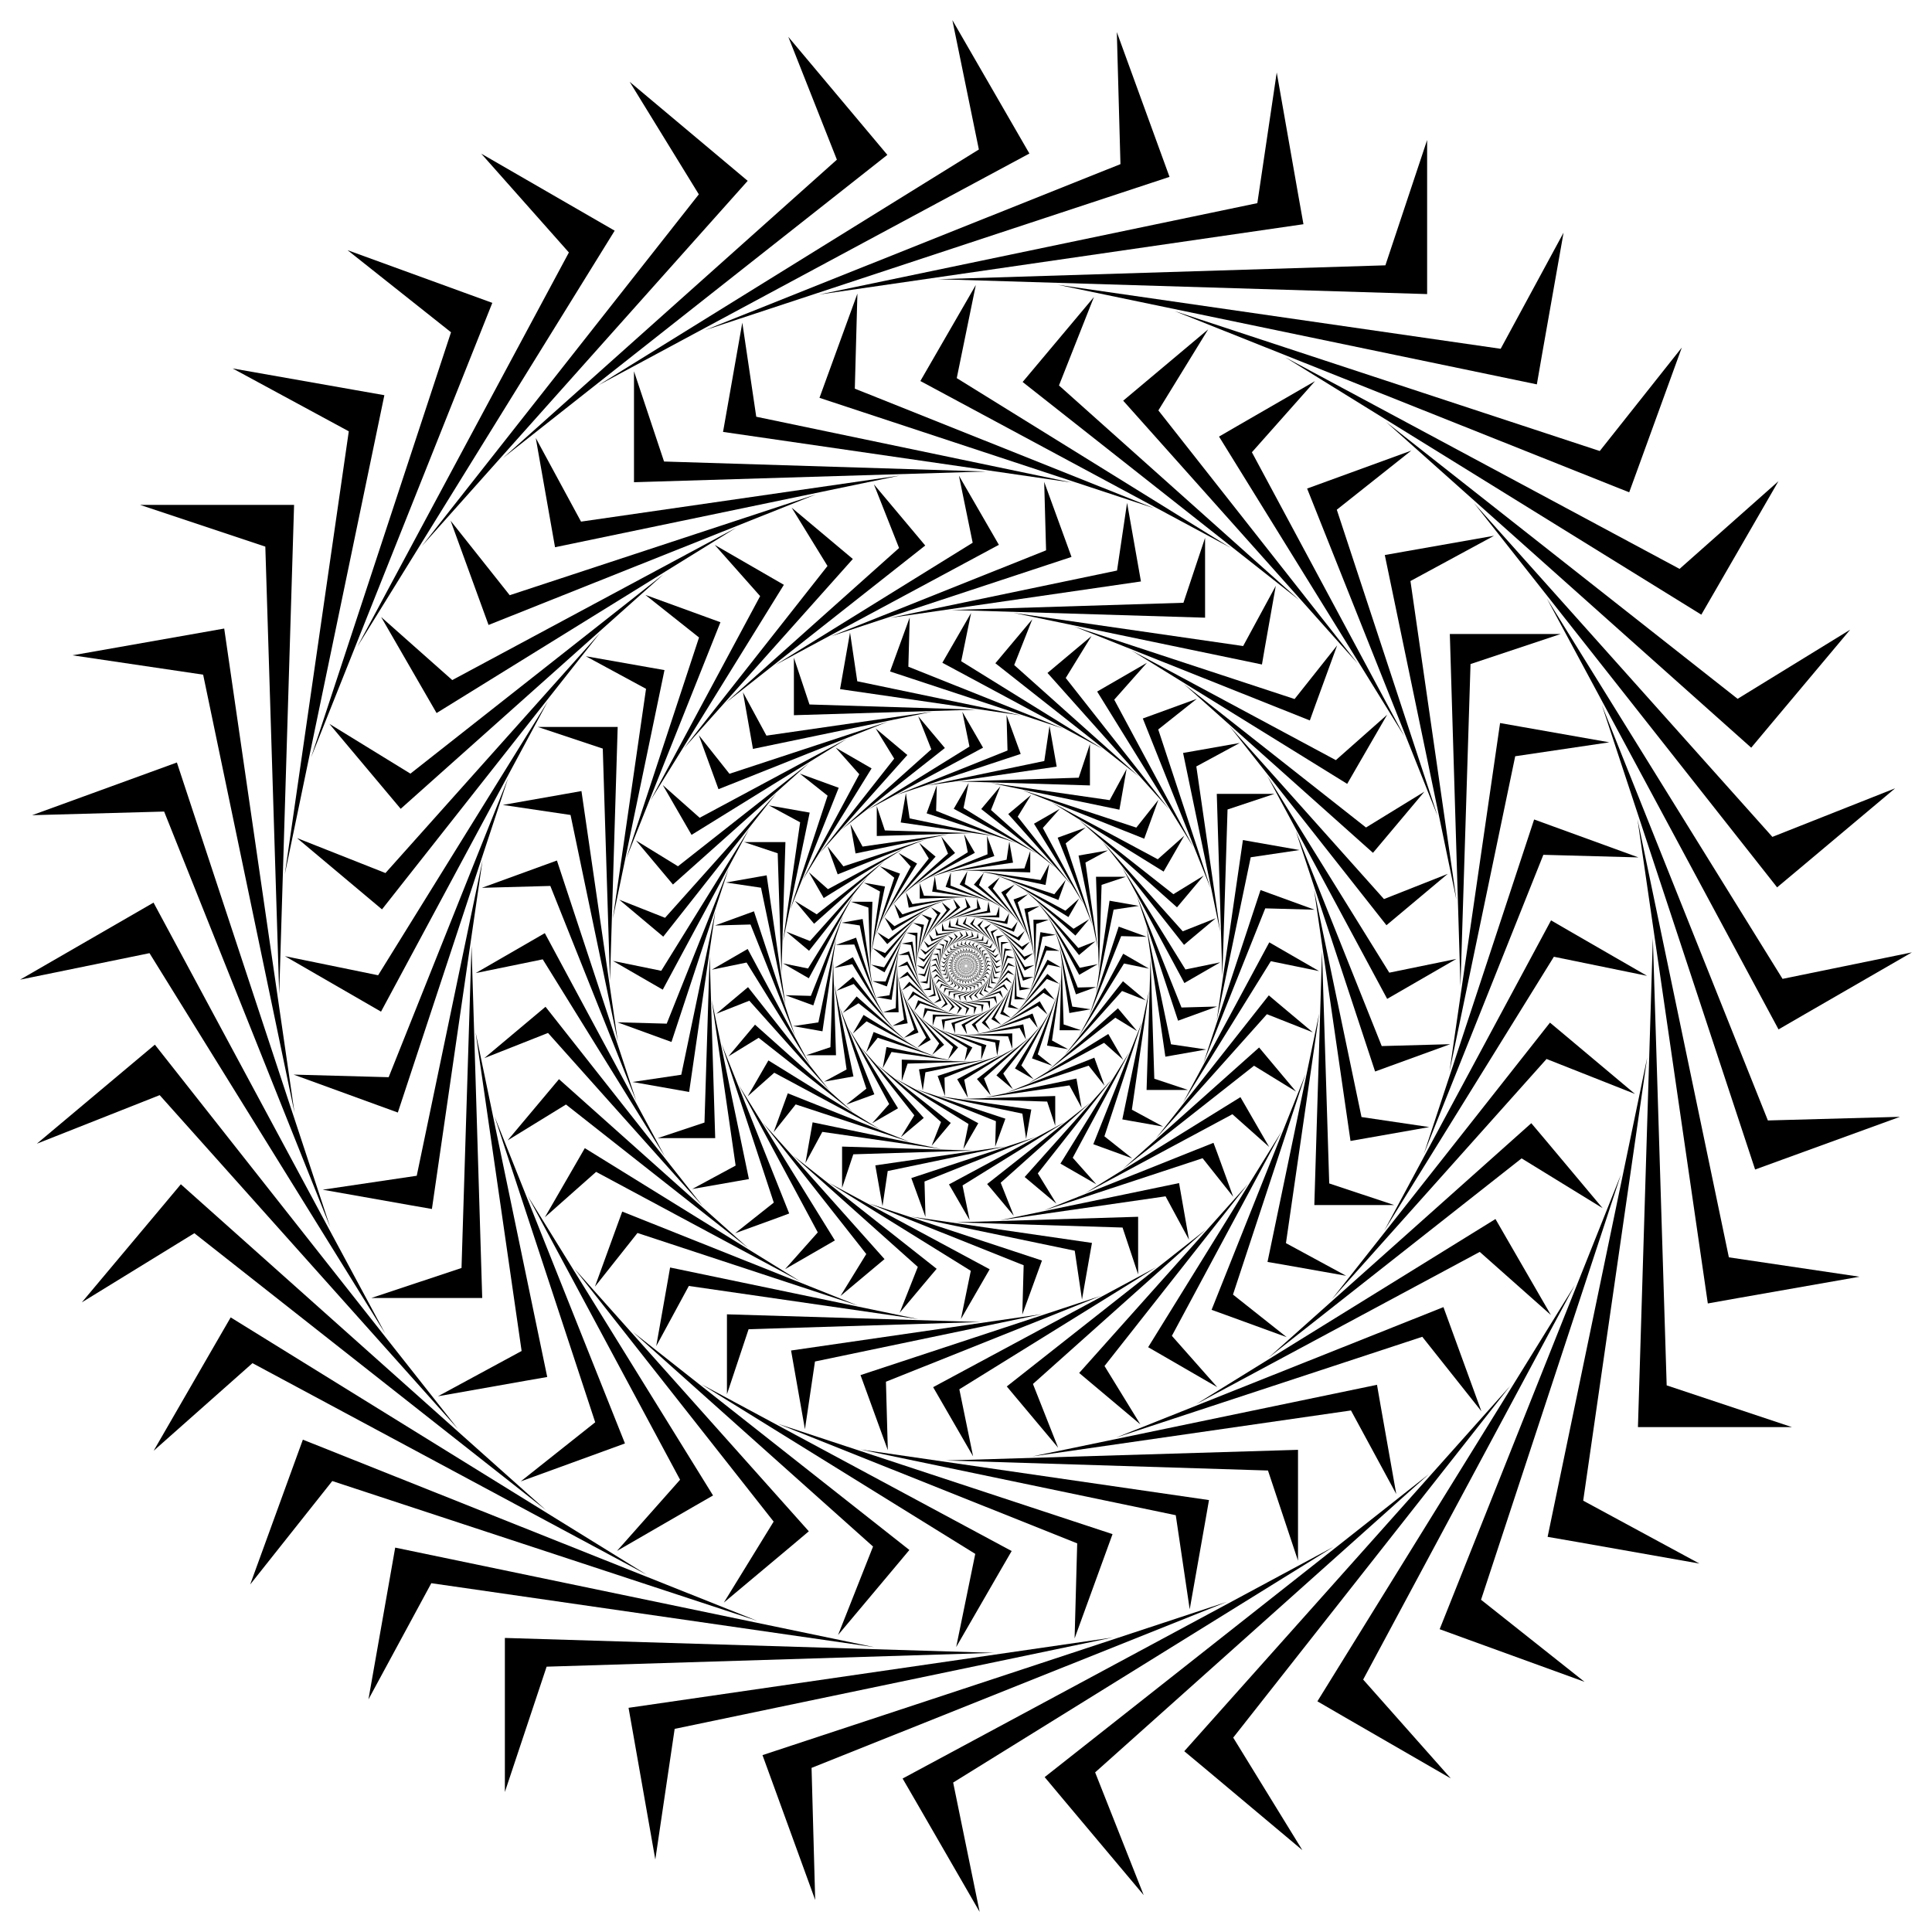 <?xml version="1.0" encoding="UTF-8"?>
<!DOCTYPE svg  PUBLIC '-//W3C//DTD SVG 1.1//EN'  'http://www.w3.org/Graphics/SVG/1.1/DTD/svg11.dtd'>
<svg enable-background="new 0 0 1634.011 1634.011" version="1.1" viewBox="0 0 1634 1634" xml:space="preserve" xmlns="http://www.w3.org/2000/svg">

	
		
			
				<polygon points="815.99 817.89 815.88 817.16 816.05 817.94 816 817.95 815.8 817.99"/>
			
			
				<polygon points="816.16 818.05 815.93 817.35 816.23 818.1 816.18 818.11 815.99 818.18"/>
			
			
				<polygon points="816.35 818.18 816 817.53 816.43 818.22 816.38 818.24 816.21 818.34"/>
			
			
				<polygon points="816.57 818.28 816.11 817.7 816.65 818.3 816.61 818.33 816.45 818.46"/>
			
			
				<polygon points="816.79 818.33 816.24 817.84 816.88 818.34 816.84 818.38 816.71 818.54"/>
			
			
				<polygon points="817.03 818.35 816.4 817.96 817.11 818.34 817.09 818.39 816.98 818.56"/>
			
			
				<polygon points="817.26 818.33 816.58 818.05 817.34 818.3 817.32 818.35 817.25 818.54"/>
			
			
				<polygon points="817.48 818.26 816.76 818.11 817.56 818.23 817.55 818.28 817.52 818.48"/>
			
			
				<polygon points="817.7 818.16 816.96 818.14 817.76 818.11 817.76 818.16 817.76 818.37"/>
			
			
				<polygon points="817.89 818.02 817.16 818.13 817.94 817.96 817.95 818.01 817.99 818.21"/>
			
			
				<polygon points="818.05 817.85 817.35 818.08 818.1 817.79 818.11 817.83 818.18 818.02"/>
			
			
				<polygon points="818.18 817.66 817.53 818.01 818.22 817.58 818.24 817.63 818.34 817.8"/>
			
			
				<polygon points="818.28 817.44 817.7 817.9 818.3 817.36 818.33 817.4 818.46 817.56"/>
			
			
				<polygon points="818.33 817.22 817.84 817.77 818.34 817.14 818.38 817.17 818.54 817.3"/>
			
			
				<polygon points="818.35 816.98 817.96 817.61 818.34 816.9 818.39 816.93 818.56 817.03"/>
			
			
				<polygon points="818.33 816.75 818.05 817.44 818.3 816.67 818.35 816.69 818.54 816.76"/>
			
			
				<polygon points="818.26 816.53 818.11 817.25 818.23 816.45 818.28 816.46 818.48 816.49"/>
			
			
				<polygon points="818.16 816.32 818.14 817.05 818.11 816.25 818.16 816.25 818.37 816.25"/>
			
			
				<polygon points="818.02 816.12 818.13 816.86 817.96 816.07 818.01 816.06 818.21 816.02"/>
			
			
				<polygon points="817.85 815.96 818.08 816.66 817.79 815.91 817.83 815.9 818.02 815.83"/>
			
			
				<polygon points="817.66 815.83 818.01 816.48 817.58 815.8 817.63 815.77 817.8 815.67"/>
			
			
				<polygon points="817.44 815.74 817.9 816.31 817.36 815.71 817.4 815.68 817.56 815.55"/>
			
			
				<polygon points="817.22 815.68 817.77 816.17 817.14 815.67 817.17 815.63 817.3 815.48"/>
			
			
				<polygon points="816.98 815.66 817.61 816.05 816.9 815.67 816.93 815.62 817.03 815.45"/>
			
			
				<polygon points="816.75 815.68 817.44 815.96 816.67 815.71 816.69 815.66 816.76 815.47"/>
			
			
				<polygon points="816.53 815.75 817.25 815.9 816.45 815.78 816.46 815.74 816.49 815.53"/>
			
			
				<polygon points="816.32 815.85 817.05 815.88 816.25 815.9 816.25 815.85 816.25 815.65"/>
			
			
				<polygon points="816.12 815.99 816.86 815.88 816.07 816.05 816.06 816 816.02 815.8"/>
			
			
				<polygon points="815.96 816.16 816.66 815.93 815.91 816.23 815.9 816.18 815.83 815.99"/>
			
			
				<polygon points="815.83 816.35 816.48 816 815.8 816.43 815.77 816.38 815.67 816.21"/>
			
			
				<polygon points="815.74 816.57 816.31 816.11 815.71 816.65 815.68 816.61 815.55 816.45"/>
			
			
				<polygon points="815.68 816.79 816.17 816.24 815.67 816.88 815.63 816.84 815.48 816.71"/>
			
			
				<polygon points="815.66 817.03 816.05 816.4 815.67 817.11 815.62 817.09 815.45 816.98"/>
			
			
				<polygon points="815.68 817.26 815.96 816.58 815.71 817.34 815.66 817.32 815.47 817.25"/>
			
			
				<polygon points="815.75 817.48 815.9 816.76 815.78 817.56 815.74 817.55 815.53 817.52"/>
			
			
				<polygon points="815.85 817.7 815.88 816.96 815.9 817.76 815.85 817.76 815.65 817.76"/>
			
		
	
	
		
			
				<polygon points="818.42 818.23 818.56 817.22 818.34 818.31 818.4 818.32 818.68 818.37"/>
			
			
				<polygon points="818.18 818.46 818.5 817.48 818.09 818.52 818.15 818.54 818.42 818.64"/>
			
			
				<polygon points="817.91 818.64 818.4 817.74 817.81 818.69 817.87 818.72 818.11 818.86"/>
			
			
				<polygon points="817.62 818.77 818.25 817.97 817.5 818.8 817.56 818.84 817.78 819.03"/>
			
			
				<polygon points="817.3 818.85 818.06 818.17 817.18 818.86 817.23 818.91 817.41 819.13"/>
			
			
				<polygon points="816.98 818.87 817.85 818.33 816.86 818.86 816.9 818.92 817.04 819.17"/>
			
			
				<polygon points="816.65 818.84 817.6 818.46 816.54 818.81 816.56 818.87 816.66 819.14"/>
			
			
				<polygon points="816.34 818.75 817.34 818.54 816.23 818.7 816.25 818.77 816.3 819.05"/>
			
			
				<polygon points="816.05 818.61 817.07 818.58 815.95 818.54 815.95 818.61 815.95 818.89"/>
			
			
				<polygon points="815.78 818.42 816.8 818.56 815.7 818.34 815.69 818.4 815.64 818.68"/>
			
			
				<polygon points="815.56 818.18 816.53 818.5 815.49 818.09 815.47 818.15 815.37 818.42"/>
			
			
				<polygon points="815.37 817.91 816.28 818.4 815.32 817.81 815.29 817.87 815.15 818.11"/>
			
			
				<polygon points="815.24 817.62 816.04 818.25 815.21 817.5 815.17 817.56 814.98 817.78"/>
			
			
				<polygon points="815.16 817.3 815.84 818.06 815.15 817.18 815.1 817.23 814.88 817.41"/>
			
			
				<polygon points="815.14 816.98 815.68 817.85 815.15 816.86 815.09 816.9 814.84 817.04"/>
			
			
				<polygon points="815.17 816.65 815.55 817.6 815.2 816.54 815.14 816.56 814.87 816.66"/>
			
			
				<polygon points="815.26 816.34 815.47 817.34 815.31 816.23 815.24 816.25 814.96 816.3"/>
			
			
				<polygon points="815.4 816.05 815.44 817.07 815.47 815.95 815.4 815.95 815.12 815.95"/>
			
			
				<polygon points="815.59 815.78 815.45 816.8 815.68 815.7 815.61 815.69 815.33 815.64"/>
			
			
				<polygon points="815.83 815.56 815.51 816.53 815.92 815.49 815.86 815.47 815.59 815.37"/>
			
			
				<polygon points="816.1 815.37 815.61 816.28 816.2 815.32 816.14 815.29 815.9 815.15"/>
			
			
				<polygon points="816.4 815.24 815.76 816.04 816.51 815.21 816.45 815.17 816.24 814.98"/>
			
			
				<polygon points="816.71 815.16 815.95 815.84 816.83 815.15 816.78 815.1 816.6 814.88"/>
			
			
				<polygon points="817.04 815.14 816.16 815.68 817.15 815.15 817.12 815.09 816.97 814.84"/>
			
			
				<polygon points="817.36 815.17 816.41 815.55 817.47 815.2 817.45 815.14 817.35 814.87"/>
			
			
				<polygon points="817.67 815.26 816.67 815.47 817.78 815.31 817.77 815.24 817.72 814.96"/>
			
			
				<polygon points="817.96 815.4 816.94 815.44 818.06 815.47 818.06 815.4 818.06 815.12"/>
			
			
				<polygon points="818.23 815.59 817.22 815.45 818.31 815.68 818.32 815.61 818.37 815.33"/>
			
			
				<polygon points="818.46 815.83 817.48 815.51 818.52 815.92 818.54 815.86 818.64 815.59"/>
			
			
				<polygon points="818.64 816.1 817.74 815.61 818.69 816.2 818.72 816.14 818.86 815.9"/>
			
			
				<polygon points="818.77 816.4 817.97 815.76 818.8 816.51 818.84 816.45 819.03 816.24"/>
			
			
				<polygon points="818.85 816.71 818.17 815.95 818.86 816.83 818.91 816.78 819.13 816.6"/>
			
			
				<polygon points="818.87 817.04 818.33 816.16 818.86 817.15 818.92 817.12 819.17 816.97"/>
			
			
				<polygon points="818.84 817.36 818.46 816.41 818.81 817.47 818.87 817.45 819.14 817.35"/>
			
			
				<polygon points="818.75 817.67 818.54 816.67 818.7 817.78 818.77 817.77 819.05 817.72"/>
			
			
				<polygon points="818.61 817.96 818.58 816.94 818.54 818.06 818.61 818.06 818.89 818.06"/>
			
		
	
	
		
			
				<polygon points="815.04 818.7 814.84 817.3 815.16 818.82 815.06 818.84 814.68 818.9"/>
			
			
				<polygon points="815.37 819.02 814.92 817.67 815.5 819.11 815.41 819.14 815.04 819.28"/>
			
			
				<polygon points="815.74 819.27 815.07 818.02 815.89 819.34 815.81 819.39 815.47 819.59"/>
			
			
				<polygon points="816.16 819.46 815.28 818.34 816.31 819.5 816.24 819.56 815.94 819.81"/>
			
			
				<polygon points="816.6 819.57 815.54 818.62 816.76 819.58 816.7 819.65 816.44 819.96"/>
			
			
				<polygon points="817.05 819.6 815.84 818.85 817.21 819.59 817.16 819.67 816.96 820.01"/>
			
			
				<polygon points="817.5 819.55 816.18 819.02 817.65 819.51 817.62 819.6 817.48 819.97"/>
			
			
				<polygon points="817.93 819.43 816.54 819.14 818.08 819.36 818.06 819.46 817.99 819.84"/>
			
			
				<polygon points="818.34 819.23 816.92 819.19 818.47 819.14 818.47 819.23 818.47 819.63"/>
			
			
				<polygon points="818.7 818.97 817.3 819.17 818.82 818.85 818.84 818.95 818.9 819.34"/>
			
			
				<polygon points="819.02 818.64 817.67 819.09 819.11 818.51 819.14 818.6 819.28 818.97"/>
			
			
				<polygon points="819.27 818.27 818.02 818.94 819.34 818.12 819.39 818.2 819.59 818.54"/>
			
			
				<polygon points="819.46 817.85 818.34 818.73 819.5 817.7 819.56 817.77 819.81 818.07"/>
			
			
				<polygon points="819.57 817.42 818.62 818.48 819.58 817.26 819.65 817.32 819.96 817.57"/>
			
			
				<polygon points="819.6 816.96 818.85 818.17 819.59 816.8 819.67 816.85 820.01 817.05"/>
			
			
				<polygon points="819.55 816.52 819.02 817.84 819.51 816.36 819.6 816.39 819.97 816.53"/>
			
			
				<polygon points="819.43 816.08 819.14 817.47 819.36 815.93 819.46 815.95 819.84 816.02"/>
			
			
				<polygon points="819.23 815.67 819.19 817.09 819.14 815.54 819.23 815.54 819.63 815.54"/>
			
			
				<polygon points="818.97 815.31 819.17 816.71 818.85 815.19 818.95 815.18 819.34 815.11"/>
			
			
				<polygon points="818.64 814.99 819.09 816.34 818.51 814.9 818.6 814.87 818.97 814.73"/>
			
			
				<polygon points="818.27 814.74 818.94 815.99 818.12 814.67 818.2 814.62 818.54 814.42"/>
			
			
				<polygon points="817.85 814.56 818.73 815.67 817.7 814.51 817.77 814.45 818.07 814.2"/>
			
			
				<polygon points="817.42 814.44 818.48 815.39 817.26 814.43 817.32 814.36 817.57 814.05"/>
			
			
				<polygon points="816.96 814.41 818.17 815.16 816.8 814.42 816.85 814.34 817.05 814"/>
			
			
				<polygon points="816.52 814.46 817.84 814.99 816.36 814.5 816.39 814.41 816.53 814.04"/>
			
			
				<polygon points="816.08 814.58 817.47 814.87 815.93 814.65 815.95 814.56 816.02 814.17"/>
			
			
				<polygon points="815.67 814.78 817.09 814.82 815.54 814.87 815.54 814.78 815.54 814.38"/>
			
			
				<polygon points="815.31 815.04 816.71 814.84 815.19 815.16 815.18 815.06 815.11 814.68"/>
			
			
				<polygon points="814.99 815.37 816.34 814.92 814.9 815.5 814.87 815.41 814.73 815.04"/>
			
			
				<polygon points="814.74 815.74 815.99 815.07 814.67 815.89 814.62 815.81 814.42 815.47"/>
			
			
				<polygon points="814.56 816.16 815.67 815.28 814.51 816.31 814.45 816.24 814.2 815.94"/>
			
			
				<polygon points="814.44 816.6 815.39 815.54 814.43 816.76 814.36 816.7 814.05 816.44"/>
			
			
				<polygon points="814.41 817.05 815.16 815.84 814.42 817.21 814.34 817.16 814 816.96"/>
			
			
				<polygon points="814.46 817.5 814.99 816.18 814.5 817.65 814.41 817.62 814.04 817.48"/>
			
			
				<polygon points="814.58 817.93 814.87 816.54 814.65 818.08 814.56 818.06 814.17 817.99"/>
			
			
				<polygon points="814.78 818.34 814.82 816.92 814.87 818.47 814.78 818.47 814.38 818.47"/>
			
		
	
	
		
			
				<polygon points="819.73 819.36 820.01 817.41 819.57 819.52 819.7 819.55 820.24 819.64"/>
			
			
				<polygon points="819.28 819.8 819.9 817.93 819.1 819.93 819.22 819.98 819.73 820.16"/>
			
			
				<polygon points="818.76 820.15 819.69 818.41 818.56 820.25 818.67 820.32 819.14 820.59"/>
			
			
				<polygon points="818.18 820.41 819.41 818.86 817.97 820.47 818.07 820.55 818.49 820.91"/>
			
			
				<polygon points="817.58 820.56 819.05 819.25 817.35 820.58 817.44 820.68 817.79 821.1"/>
			
			
				<polygon points="816.95 820.61 818.63 819.57 816.73 820.59 816.79 820.7 817.07 821.18"/>
			
			
				<polygon points="816.32 820.54 818.16 819.81 816.11 820.49 816.15 820.61 816.34 821.12"/>
			
			
				<polygon points="815.72 820.37 817.65 819.97 815.52 820.28 815.54 820.41 815.64 820.95"/>
			
			
				<polygon points="815.16 820.1 817.13 820.04 814.97 819.97 814.97 820.1 814.97 820.65"/>
			
			
				<polygon points="814.65 819.73 816.6 820.01 814.49 819.57 814.46 819.7 814.37 820.24"/>
			
			
				<polygon points="814.21 819.28 816.08 819.9 814.08 819.1 814.04 819.22 813.85 819.73"/>
			
			
				<polygon points="813.86 818.76 815.6 819.69 813.76 818.56 813.7 818.67 813.42 819.14"/>
			
			
				<polygon points="813.6 818.18 815.15 819.41 813.54 817.97 813.46 818.07 813.1 818.49"/>
			
			
				<polygon points="813.45 817.58 814.76 819.05 813.43 817.35 813.33 817.44 812.91 817.79"/>
			
			
				<polygon points="813.4 816.95 814.44 818.63 813.42 816.73 813.31 816.79 812.83 817.07"/>
			
			
				<polygon points="813.47 816.32 814.2 818.16 813.52 816.11 813.4 816.15 812.89 816.34"/>
			
			
				<polygon points="813.64 815.72 814.04 817.65 813.73 815.52 813.6 815.54 813.06 815.64"/>
			
			
				<polygon points="813.92 815.16 813.98 817.13 814.04 814.97 813.91 814.97 813.36 814.97"/>
			
			
				<polygon points="814.28 814.65 814 816.6 814.44 814.49 814.31 814.46 813.77 814.37"/>
			
			
				<polygon points="814.73 814.21 814.12 816.08 814.92 814.08 814.79 814.04 814.28 813.85"/>
			
			
				<polygon points="815.25 813.86 814.32 815.6 815.46 813.76 815.34 813.7 814.87 813.42"/>
			
			
				<polygon points="815.83 813.6 814.6 815.15 816.04 813.54 815.94 813.46 815.52 813.1"/>
			
			
				<polygon points="816.44 813.45 814.96 814.76 816.66 813.43 816.57 813.33 816.22 812.91"/>
			
			
				<polygon points="817.06 813.4 815.38 814.44 817.28 813.42 817.22 813.31 816.94 812.83"/>
			
			
				<polygon points="817.69 813.47 815.85 814.2 817.9 813.52 817.86 813.4 817.67 812.89"/>
			
			
				<polygon points="818.29 813.64 816.36 814.04 818.49 813.73 818.47 813.6 818.38 813.06"/>
			
			
				<polygon points="818.86 813.92 816.88 813.98 819.04 814.04 819.04 813.91 819.04 813.36"/>
			
			
				<polygon points="819.36 814.28 817.41 814 819.52 814.44 819.55 814.31 819.64 813.77"/>
			
			
				<polygon points="819.8 814.73 817.93 814.12 819.93 814.92 819.98 814.79 820.16 814.28"/>
			
			
				<polygon points="820.15 815.25 818.41 814.32 820.25 815.46 820.32 815.34 820.59 814.87"/>
			
			
				<polygon points="820.41 815.83 818.86 814.6 820.47 816.04 820.55 815.94 820.91 815.52"/>
			
			
				<polygon points="820.56 816.44 819.25 814.96 820.58 816.66 820.68 816.57 821.1 816.22"/>
			
			
				<polygon points="820.61 817.06 819.57 815.38 820.59 817.28 820.7 817.22 821.18 816.94"/>
			
			
				<polygon points="820.54 817.69 819.81 815.85 820.49 817.9 820.61 817.86 821.12 817.67"/>
			
			
				<polygon points="820.37 818.29 819.97 816.36 820.28 818.49 820.41 818.47 820.95 818.38"/>
			
			
				<polygon points="820.1 818.86 820.04 816.88 819.97 819.04 820.1 819.04 820.65 819.04"/>
			
		
	
	
		
			
				<polygon points="813.22 820.28 812.83 817.57 813.44 820.5 813.26 820.53 812.51 820.67"/>
			
			
				<polygon points="813.85 820.89 812.99 818.28 814.1 821.07 813.93 821.13 813.22 821.39"/>
			
			
				<polygon points="814.57 821.38 813.28 818.96 814.85 821.51 814.7 821.6 814.04 821.98"/>
			
			
				<polygon points="815.37 821.73 813.67 819.58 815.67 821.82 815.53 821.93 814.94 822.42"/>
			
			
				<polygon points="816.21 821.95 814.17 820.12 816.52 821.98 816.41 822.12 815.92 822.7"/>
			
			
				<polygon points="817.08 822.01 814.75 820.56 817.39 821.98 817.3 822.14 816.92 822.8"/>
			
			
				<polygon points="817.95 821.92 815.4 820.9 818.25 821.84 818.19 822.01 817.93 822.73"/>
			
			
				<polygon points="818.79 821.68 816.11 821.12 819.07 821.55 819.04 821.73 818.91 822.48"/>
			
			
				<polygon points="819.58 821.3 816.83 821.21 819.83 821.12 819.83 821.3 819.83 822.07"/>
			
			
				<polygon points="820.28 820.79 817.57 821.18 820.5 820.57 820.53 820.75 820.67 821.5"/>
			
			
				<polygon points="820.89 820.16 818.28 821.02 821.07 819.91 821.13 820.08 821.39 820.8"/>
			
			
				<polygon points="821.38 819.44 818.96 820.74 821.51 819.16 821.6 819.32 821.98 819.98"/>
			
			
				<polygon points="821.73 818.64 819.58 820.34 821.82 818.34 821.93 818.48 822.42 819.07"/>
			
			
				<polygon points="821.95 817.8 820.12 819.84 821.98 817.49 822.12 817.6 822.7 818.09"/>
			
			
				<polygon points="822.01 816.93 820.56 819.26 821.98 816.62 822.14 816.71 822.8 817.09"/>
			
			
				<polygon points="821.92 816.06 820.9 818.61 821.84 815.76 822.01 815.82 822.73 816.08"/>
			
			
				<polygon points="821.68 815.22 821.12 817.9 821.55 814.94 821.73 814.97 822.48 815.1"/>
			
			
				<polygon points="821.3 814.44 821.21 817.18 821.12 814.18 821.3 814.18 822.07 814.18"/>
			
			
				<polygon points="820.79 813.73 821.18 816.44 820.57 813.51 820.75 813.48 821.5 813.34"/>
			
			
				<polygon points="820.16 813.12 821.02 815.73 819.91 812.94 820.08 812.88 820.8 812.62"/>
			
			
				<polygon points="819.44 812.63 820.74 815.05 819.16 812.5 819.32 812.41 819.98 812.03"/>
			
			
				<polygon points="818.64 812.28 820.34 814.43 818.34 812.2 818.48 812.08 819.07 811.59"/>
			
			
				<polygon points="817.8 812.06 819.84 813.89 817.49 812.04 817.6 811.9 818.09 811.31"/>
			
			
				<polygon points="816.93 812 819.26 813.45 816.62 812.03 816.71 811.87 817.09 811.21"/>
			
			
				<polygon points="816.06 812.09 818.61 813.11 815.76 812.17 815.82 812 816.08 811.28"/>
			
			
				<polygon points="815.22 812.33 817.9 812.89 814.94 812.46 814.97 812.28 815.1 811.53"/>
			
			
				<polygon points="814.44 812.71 817.18 812.8 814.18 812.89 814.18 812.71 814.18 811.94"/>
			
			
				<polygon points="813.73 813.22 816.44 812.83 813.51 813.44 813.48 813.26 813.34 812.51"/>
			
			
				<polygon points="813.12 813.85 815.73 812.99 812.94 814.1 812.88 813.93 812.62 813.22"/>
			
			
				<polygon points="812.63 814.57 815.05 813.28 812.5 814.85 812.41 814.7 812.03 814.04"/>
			
			
				<polygon points="812.28 815.37 814.43 813.67 812.2 815.67 812.08 815.53 811.59 814.94"/>
			
			
				<polygon points="812.06 816.21 813.89 814.17 812.04 816.52 811.9 816.41 811.31 815.92"/>
			
			
				<polygon points="812 817.08 813.45 814.75 812.03 817.39 811.87 817.3 811.21 816.92"/>
			
			
				<polygon points="812.09 817.95 813.11 815.4 812.17 818.25 812 818.19 811.28 817.93"/>
			
			
				<polygon points="812.33 818.79 812.89 816.11 812.46 819.07 812.28 819.04 811.53 818.91"/>
			
			
				<polygon points="812.71 819.58 812.8 816.83 812.89 819.83 812.71 819.83 811.94 819.83"/>
			
		
	
	
		
			
				<polygon points="822.26 821.56 822.8 817.79 821.96 821.86 822.2 821.91 823.25 822.09"/>
			
			
				<polygon points="821.39 822.4 822.58 818.78 821.04 822.65 821.27 822.74 822.27 823.1"/>
			
			
				<polygon points="820.38 823.08 822.19 819.72 820 823.26 820.21 823.39 821.13 823.92"/>
			
			
				<polygon points="819.28 823.57 821.64 820.58 818.86 823.69 819.06 823.85 819.87 824.53"/>
			
			
				<polygon points="818.1 823.87 820.94 821.33 817.68 823.91 817.84 824.1 818.52 824.91"/>
			
			
				<polygon points="816.9 823.95 820.13 821.95 816.47 823.92 816.59 824.14 817.12 825.06"/>
			
			
				<polygon points="815.69 823.83 819.23 822.42 815.27 823.72 815.36 823.96 815.72 824.95"/>
			
			
				<polygon points="814.53 823.5 818.26 822.72 814.13 823.32 814.18 823.57 814.36 824.61"/>
			
			
				<polygon points="813.44 822.97 817.24 822.85 813.08 822.72 813.08 822.98 813.08 824.03"/>
			
			
				<polygon points="812.46 822.26 816.22 822.8 812.15 821.96 812.1 822.2 811.92 823.25"/>
			
			
				<polygon points="811.61 821.39 815.23 822.58 811.36 821.04 811.28 821.27 810.91 822.27"/>
			
			
				<polygon points="810.93 820.38 814.29 822.19 810.75 820 810.62 820.21 810.09 821.13"/>
			
			
				<polygon points="810.44 819.28 813.43 821.64 810.32 818.86 810.16 819.06 809.48 819.87"/>
			
			
				<polygon points="810.14 818.1 812.68 820.94 810.1 817.68 809.91 817.84 809.1 818.52"/>
			
			
				<polygon points="810.06 816.9 812.06 820.13 810.09 816.47 809.87 816.59 808.96 817.12"/>
			
			
				<polygon points="810.18 815.69 811.6 819.23 810.29 815.27 810.05 815.36 809.06 815.72"/>
			
			
				<polygon points="810.51 814.53 811.29 818.26 810.69 814.13 810.44 814.18 809.4 814.36"/>
			
			
				<polygon points="811.04 813.44 811.16 817.24 811.29 813.08 811.04 813.08 809.98 813.08"/>
			
			
				<polygon points="811.75 812.46 811.21 816.22 812.06 812.15 811.81 812.1 810.76 811.92"/>
			
			
				<polygon points="812.62 811.61 811.43 815.23 812.98 811.36 812.74 811.28 811.74 810.91"/>
			
			
				<polygon points="813.63 810.93 811.82 814.29 814.02 810.75 813.8 810.62 812.88 810.09"/>
			
			
				<polygon points="814.73 810.44 812.38 813.43 815.15 810.32 814.95 810.16 814.14 809.48"/>
			
			
				<polygon points="815.91 810.14 813.07 812.68 816.34 810.1 816.17 809.91 815.49 809.1"/>
			
			
				<polygon points="817.12 810.06 813.88 812.06 817.54 810.09 817.42 809.87 816.89 808.96"/>
			
			
				<polygon points="818.32 810.18 814.78 811.6 818.74 810.29 818.65 810.05 818.29 809.06"/>
			
			
				<polygon points="819.48 810.51 815.76 811.29 819.88 810.69 819.83 810.44 819.65 809.4"/>
			
			
				<polygon points="820.57 811.04 816.77 811.16 820.93 811.29 820.93 811.04 820.93 809.98"/>
			
			
				<polygon points="821.56 811.75 817.79 811.21 821.86 812.06 821.91 811.81 822.09 810.76"/>
			
			
				<polygon points="822.4 812.62 818.78 811.43 822.65 812.98 822.74 812.74 823.1 811.74"/>
			
			
				<polygon points="823.08 813.63 819.72 811.82 823.26 814.02 823.39 813.8 823.92 812.88"/>
			
			
				<polygon points="823.57 814.73 820.58 812.38 823.69 815.15 823.85 814.95 824.53 814.14"/>
			
			
				<polygon points="823.87 815.91 821.33 813.07 823.91 816.34 824.1 816.17 824.91 815.49"/>
			
			
				<polygon points="823.95 817.12 821.95 813.88 823.92 817.54 824.14 817.42 825.06 816.89"/>
			
			
				<polygon points="823.83 818.32 822.42 814.78 823.72 818.74 823.96 818.65 824.95 818.29"/>
			
			
				<polygon points="823.5 819.48 822.72 815.76 823.32 819.88 823.57 819.83 824.61 819.65"/>
			
			
				<polygon points="822.97 820.57 822.85 816.77 822.72 820.93 822.98 820.93 824.03 820.93"/>
			
		
	
	
		
			
				<polygon points="809.71 823.32 808.96 818.09 810.13 823.75 809.79 823.81 808.34 824.07"/>
			
			
				<polygon points="810.92 824.5 809.26 819.47 811.41 824.84 811.08 824.96 809.7 825.47"/>
			
			
				<polygon points="812.31 825.44 809.81 820.78 812.85 825.7 812.55 825.87 811.28 826.61"/>
			
			
				<polygon points="813.85 826.13 810.58 821.97 814.42 826.28 814.16 826.51 813.03 827.46"/>
			
			
				<polygon points="815.48 826.54 811.54 823.01 816.08 826.59 815.85 826.86 814.91 827.99"/>
			
			
				<polygon points="817.16 826.66 812.66 823.87 817.76 826.61 817.58 826.91 816.84 828.18"/>
			
			
				<polygon points="818.83 826.48 813.92 824.52 819.41 826.33 819.29 826.66 818.79 828.04"/>
			
			
				<polygon points="820.45 826.02 815.27 824.94 820.99 825.77 820.93 826.12 820.68 827.57"/>
			
			
				<polygon points="821.96 825.29 816.68 825.12 822.46 824.95 822.46 825.3 822.46 826.77"/>
			
			
				<polygon points="823.32 824.3 818.09 825.06 823.75 823.88 823.81 824.23 824.07 825.67"/>
			
			
				<polygon points="824.5 823.09 819.47 824.75 824.84 822.6 824.96 822.93 825.47 824.32"/>
			
			
				<polygon points="825.44 821.7 820.78 824.2 825.7 821.16 825.87 821.46 826.61 822.74"/>
			
			
				<polygon points="826.13 820.16 821.97 823.44 826.28 819.59 826.51 819.86 827.46 820.98"/>
			
			
				<polygon points="826.54 818.53 823.01 822.48 826.59 817.94 826.86 818.16 827.99 819.11"/>
			
			
				<polygon points="826.66 816.85 823.87 821.35 826.61 816.26 826.91 816.43 828.18 817.17"/>
			
			
				<polygon points="826.48 815.18 824.52 820.09 826.33 814.6 826.66 814.72 828.04 815.22"/>
			
			
				<polygon points="826.02 813.56 824.94 818.74 825.77 813.02 826.12 813.08 827.57 813.33"/>
			
			
				<polygon points="825.29 812.05 825.12 817.34 824.95 811.56 825.3 811.56 826.77 811.56"/>
			
			
				<polygon points="824.3 810.69 825.06 815.92 823.88 810.26 824.23 810.2 825.67 809.94"/>
			
			
				<polygon points="823.09 809.52 824.75 814.54 822.6 809.17 822.93 809.05 824.32 808.54"/>
			
			
				<polygon points="821.7 808.57 824.2 813.23 821.16 808.32 821.46 808.14 822.74 807.4"/>
			
			
				<polygon points="820.16 807.89 823.44 812.04 819.59 807.73 819.86 807.5 820.98 806.56"/>
			
			
				<polygon points="818.53 807.48 822.48 811 817.94 807.42 818.16 807.15 819.11 806.02"/>
			
			
				<polygon points="816.85 807.36 821.35 810.14 816.26 807.4 816.43 807.1 817.17 805.83"/>
			
			
				<polygon points="815.18 807.53 820.09 809.49 814.6 807.68 814.72 807.35 815.22 805.97"/>
			
			
				<polygon points="813.56 807.99 818.74 809.07 813.02 808.24 813.08 807.89 813.33 806.44"/>
			
			
				<polygon points="812.05 808.72 817.34 808.89 811.56 809.06 811.56 808.71 811.56 807.24"/>
			
			
				<polygon points="810.69 809.71 815.92 808.96 810.26 810.13 810.2 809.79 809.94 808.34"/>
			
			
				<polygon points="809.52 810.92 814.54 809.26 809.17 811.41 809.05 811.08 808.54 809.7"/>
			
			
				<polygon points="808.57 812.31 813.23 809.81 808.32 812.85 808.14 812.55 807.4 811.28"/>
			
			
				<polygon points="807.89 813.85 812.04 810.58 807.73 814.42 807.5 814.16 806.56 813.03"/>
			
			
				<polygon points="807.48 815.48 811 811.54 807.42 816.08 807.15 815.85 806.02 814.91"/>
			
			
				<polygon points="807.36 817.16 810.14 812.66 807.4 817.76 807.1 817.58 805.83 816.84"/>
			
			
				<polygon points="807.53 818.83 809.49 813.92 807.68 819.41 807.35 819.29 805.97 818.79"/>
			
			
				<polygon points="807.99 820.45 809.07 815.27 808.24 820.99 807.89 820.93 806.44 820.68"/>
			
			
				<polygon points="808.72 821.96 808.89 816.68 809.06 822.46 808.71 822.46 807.24 822.46"/>
			
		
	
	
		
			
				<polygon points="827.14 825.78 828.19 818.51 826.55 826.38 827.03 826.46 829.04 826.81"/>
			
			
				<polygon points="825.46 827.41 827.76 820.43 824.78 827.89 825.24 828.06 827.16 828.76"/>
			
			
				<polygon points="823.52 828.72 827 822.24 822.77 829.08 823.2 829.32 824.96 830.34"/>
			
			
				<polygon points="821.39 829.67 825.94 823.9 820.59 829.89 820.96 830.21 822.53 831.52"/>
			
			
				<polygon points="819.12 830.24 824.6 825.35 818.3 830.32 818.61 830.69 819.92 832.26"/>
			
			
				<polygon points="816.8 830.41 823.04 826.54 815.96 830.34 816.21 830.76 817.23 832.53"/>
			
			
				<polygon points="814.47 830.17 821.29 827.44 813.66 829.96 813.83 830.42 814.53 832.34"/>
			
			
				<polygon points="812.22 829.53 819.42 828.03 811.47 829.18 811.55 829.66 811.91 831.67"/>
			
			
				<polygon points="810.12 828.51 817.46 828.28 809.44 828.04 809.44 828.52 809.44 830.56"/>
			
			
				<polygon points="808.23 827.14 815.5 828.19 807.64 826.55 807.55 827.03 807.2 829.04"/>
			
			
				<polygon points="806.6 825.46 813.58 827.76 806.12 824.78 805.95 825.24 805.26 827.16"/>
			
			
				<polygon points="805.29 823.52 811.77 827 804.94 822.77 804.69 823.2 803.67 824.96"/>
			
			
				<polygon points="804.34 821.39 810.11 825.94 804.12 820.59 803.8 820.96 802.49 822.53"/>
			
			
				<polygon points="803.77 819.12 808.66 824.6 803.69 818.3 803.32 818.61 801.75 819.92"/>
			
			
				<polygon points="803.6 816.8 807.47 823.04 803.67 815.96 803.25 816.21 801.48 817.23"/>
			
			
				<polygon points="803.84 814.47 806.57 821.29 804.05 813.66 803.59 813.83 801.68 814.53"/>
			
			
				<polygon points="804.48 812.22 805.98 819.42 804.83 811.47 804.35 811.55 802.34 811.91"/>
			
			
				<polygon points="805.5 810.12 805.73 817.46 805.98 809.44 805.49 809.44 803.45 809.44"/>
			
			
				<polygon points="806.87 808.23 805.82 815.5 807.46 807.64 806.98 807.55 804.97 807.2"/>
			
			
				<polygon points="808.55 806.6 806.26 813.58 809.23 806.12 808.77 805.95 806.85 805.26"/>
			
			
				<polygon points="810.49 805.29 807.01 811.77 811.24 804.94 810.82 804.69 809.05 803.67"/>
			
			
				<polygon points="812.62 804.34 808.07 810.11 813.42 804.12 813.05 803.8 811.48 802.49"/>
			
			
				<polygon points="814.89 803.77 809.41 808.66 815.71 803.69 815.4 803.32 814.09 801.75"/>
			
			
				<polygon points="817.22 803.6 810.97 807.47 818.05 803.67 817.8 803.25 816.78 801.48"/>
			
			
				<polygon points="819.54 803.84 812.72 806.57 820.35 804.05 820.18 803.59 819.48 801.68"/>
			
			
				<polygon points="821.79 804.48 814.6 805.98 822.54 804.83 822.46 804.35 822.11 802.34"/>
			
			
				<polygon points="823.89 805.5 816.55 805.73 824.58 805.98 824.58 805.49 824.58 803.45"/>
			
			
				<polygon points="825.78 806.87 818.51 805.82 826.38 807.46 826.46 806.98 826.81 804.97"/>
			
			
				<polygon points="827.41 808.55 820.43 806.26 827.89 809.23 828.06 808.77 828.76 806.85"/>
			
			
				<polygon points="828.72 810.49 822.24 807.01 829.08 811.24 829.32 810.82 830.34 809.05"/>
			
			
				<polygon points="829.67 812.62 823.9 808.07 829.89 813.42 830.21 813.05 831.52 811.48"/>
			
			
				<polygon points="830.24 814.89 825.35 809.41 830.32 815.71 830.69 815.4 832.26 814.09"/>
			
			
				<polygon points="830.41 817.22 826.54 810.97 830.34 818.05 830.76 817.8 832.53 816.78"/>
			
			
				<polygon points="830.17 819.54 827.44 812.72 829.96 820.35 830.42 820.18 832.34 819.48"/>
			
			
				<polygon points="829.53 821.79 828.03 814.6 829.18 822.54 829.66 822.46 831.67 822.11"/>
			
			
				<polygon points="828.51 823.89 828.28 816.55 828.04 824.58 828.52 824.58 830.56 824.58"/>
			
		
	
	
		
			
				<polygon points="802.93 829.2 801.48 819.1 803.74 830.02 803.08 830.14 800.29 830.63"/>
			
			
				<polygon points="805.26 831.45 802.07 821.76 806.21 832.12 805.57 832.36 802.91 833.32"/>
			
			
				<polygon points="807.95 833.27 803.13 824.28 809 833.77 808.41 834.11 805.95 835.53"/>
			
			
				<polygon points="810.91 834.6 804.6 826.58 812.03 834.91 811.51 835.34 809.34 837.16"/>
			
			
				<polygon points="814.06 835.39 806.45 828.59 815.21 835.5 814.78 836.02 812.96 838.19"/>
			
			
				<polygon points="817.3 835.62 808.62 830.25 818.45 835.53 818.11 836.12 816.7 838.57"/>
			
			
				<polygon points="820.53 835.29 811.05 831.5 821.64 835 821.41 835.63 820.44 838.3"/>
			
			
				<polygon points="823.65 834.4 813.66 832.31 824.7 833.92 824.58 834.58 824.09 837.38"/>
			
			
				<polygon points="826.57 832.98 816.37 832.66 827.52 832.32 827.52 833 827.52 835.84"/>
			
			
				<polygon points="829.2 831.08 819.1 832.54 830.02 830.27 830.14 830.93 830.63 833.72"/>
			
			
				<polygon points="831.45 828.75 821.76 831.94 832.12 827.8 832.36 828.44 833.32 831.1"/>
			
			
				<polygon points="833.27 826.06 824.28 830.88 833.77 825.02 834.11 825.6 835.53 828.06"/>
			
			
				<polygon points="834.6 823.1 826.58 829.41 834.91 821.98 835.34 822.5 837.16 824.67"/>
			
			
				<polygon points="835.39 819.95 828.59 827.56 835.5 818.8 836.02 819.23 838.19 821.06"/>
			
			
				<polygon points="835.62 816.71 830.25 825.39 835.53 815.56 836.12 815.9 838.57 817.32"/>
			
			
				<polygon points="835.29 813.48 831.5 822.96 835 812.37 835.63 812.6 838.3 813.57"/>
			
			
				<polygon points="834.4 810.36 832.31 820.35 833.92 809.31 834.58 809.43 837.38 809.92"/>
			
			
				<polygon points="832.98 807.44 832.66 817.64 832.32 806.49 833 806.49 835.84 806.49"/>
			
			
				<polygon points="831.08 804.82 832.54 814.92 830.27 803.99 830.93 803.87 833.72 803.38"/>
			
			
				<polygon points="828.75 802.56 831.94 812.25 827.8 801.89 828.44 801.66 831.1 800.69"/>
			
			
				<polygon points="826.06 800.74 830.88 809.73 825.02 800.24 825.6 799.9 828.06 798.48"/>
			
			
				<polygon points="823.1 799.41 829.41 807.43 821.98 799.1 822.5 798.67 824.67 796.85"/>
			
			
				<polygon points="819.95 798.62 827.56 805.42 818.8 798.51 819.23 797.99 821.06 795.82"/>
			
			
				<polygon points="816.71 798.39 825.39 803.76 815.56 798.48 815.9 797.9 817.32 795.44"/>
			
			
				<polygon points="813.48 798.72 822.96 802.51 812.37 799.02 812.6 798.38 813.57 795.71"/>
			
			
				<polygon points="810.36 799.61 820.35 801.7 809.31 800.09 809.43 799.43 809.92 796.64"/>
			
			
				<polygon points="807.44 801.03 817.64 801.35 806.49 801.69 806.49 801.01 806.49 798.17"/>
			
			
				<polygon points="804.82 802.93 814.92 801.48 803.99 803.74 803.87 803.08 803.38 800.29"/>
			
			
				<polygon points="802.56 805.26 812.25 802.07 801.89 806.21 801.66 805.57 800.69 802.91"/>
			
			
				<polygon points="800.74 807.95 809.73 803.13 800.24 809 799.9 808.41 798.48 805.95"/>
			
			
				<polygon points="799.41 810.91 807.43 804.6 799.1 812.03 798.67 811.51 796.85 809.34"/>
			
			
				<polygon points="798.62 814.06 805.42 806.45 798.51 815.21 797.99 814.78 795.82 812.96"/>
			
			
				<polygon points="798.39 817.3 803.76 808.62 798.48 818.45 797.9 818.11 795.44 816.7"/>
			
			
				<polygon points="798.72 820.53 802.51 811.05 799.02 821.64 798.38 821.41 795.71 820.44"/>
			
			
				<polygon points="799.61 823.65 801.7 813.66 800.09 824.7 799.43 824.58 796.64 824.09"/>
			
			
				<polygon points="801.03 826.57 801.35 816.37 801.69 827.52 801.01 827.52 798.17 827.52"/>
			
		
	
	
		
			
				<polygon points="836.55 833.94 838.58 819.91 835.42 835.08 836.35 835.24 840.23 835.93"/>
			
			
				<polygon points="833.31 837.07 837.74 823.61 832 838 832.89 838.32 836.59 839.67"/>
			
			
				<polygon points="829.58 839.6 836.28 827.11 828.13 840.29 828.94 840.76 832.36 842.73"/>
			
			
				<polygon points="825.47 841.44 834.23 830.3 823.92 841.87 824.64 842.47 827.66 845"/>
			
			
				<polygon points="821.09 842.54 831.66 833.1 819.5 842.69 820.1 843.41 822.63 846.43"/>
			
			
				<polygon points="816.6 842.86 828.65 835.4 815 842.73 815.47 843.55 817.44 846.96"/>
			
			
				<polygon points="812.12 842.4 825.28 837.14 810.56 841.99 810.88 842.88 812.23 846.58"/>
			
			
				<polygon points="807.78 841.16 821.66 838.27 806.32 840.49 806.48 841.42 807.17 845.3"/>
			
			
				<polygon points="803.73 839.19 817.89 838.75 802.4 838.28 802.4 839.22 802.4 843.16"/>
			
			
				<polygon points="800.08 836.55 814.1 838.58 798.93 835.42 798.77 836.35 798.08 840.23"/>
			
			
				<polygon points="796.94 833.31 810.4 837.74 796.01 832 795.69 832.89 794.34 836.59"/>
			
			
				<polygon points="794.41 829.58 806.9 836.28 793.72 828.13 793.25 828.94 791.28 832.36"/>
			
			
				<polygon points="792.57 825.47 803.71 834.23 792.14 823.92 791.54 824.64 789.01 827.66"/>
			
			
				<polygon points="791.47 821.09 800.92 831.66 791.32 819.5 790.6 820.1 787.58 822.63"/>
			
			
				<polygon points="791.15 816.6 798.62 828.65 791.28 815 790.46 815.47 787.05 817.44"/>
			
			
				<polygon points="791.62 812.12 796.87 825.28 792.02 810.56 791.13 810.88 787.43 812.23"/>
			
			
				<polygon points="792.85 807.78 795.74 821.66 793.52 806.32 792.59 806.48 788.71 807.17"/>
			
			
				<polygon points="794.82 803.73 795.26 817.89 795.73 802.4 794.79 802.4 790.85 802.4"/>
			
			
				<polygon points="797.46 800.08 795.44 814.1 798.59 798.93 797.66 798.77 793.78 798.08"/>
			
			
				<polygon points="800.7 796.94 796.27 810.4 802.01 796.01 801.12 795.69 797.42 794.34"/>
			
			
				<polygon points="804.43 794.41 797.73 806.9 805.88 793.72 805.07 793.25 801.66 791.28"/>
			
			
				<polygon points="808.54 792.57 799.78 803.71 810.09 792.14 809.37 791.54 806.36 789.01"/>
			
			
				<polygon points="812.92 791.47 802.35 800.92 814.52 791.32 813.91 790.6 811.38 787.58"/>
			
			
				<polygon points="817.41 791.15 805.36 798.62 819.01 791.28 818.54 790.46 816.57 787.05"/>
			
			
				<polygon points="821.9 791.62 808.74 796.87 823.45 792.02 823.13 791.13 821.78 787.43"/>
			
			
				<polygon points="826.23 792.85 812.36 795.74 827.69 793.52 827.53 792.59 826.84 788.71"/>
			
			
				<polygon points="830.28 794.82 816.12 795.26 831.61 795.73 831.61 794.79 831.61 790.85"/>
			
			
				<polygon points="833.94 797.46 819.91 795.44 835.08 798.59 835.24 797.66 835.93 793.78"/>
			
			
				<polygon points="837.07 800.7 823.61 796.27 838 802.01 838.32 801.12 839.67 797.42"/>
			
			
				<polygon points="839.6 804.43 827.11 797.73 840.29 805.88 840.76 805.07 842.73 801.66"/>
			
			
				<polygon points="841.44 808.54 830.3 799.78 841.87 810.09 842.47 809.37 845 806.36"/>
			
			
				<polygon points="842.54 812.92 833.1 802.35 842.69 814.52 843.41 813.91 846.43 811.38"/>
			
			
				<polygon points="842.86 817.41 835.4 805.36 842.73 819.01 843.55 818.54 846.96 816.57"/>
			
			
				<polygon points="842.4 821.9 837.14 808.74 841.99 823.45 842.88 823.13 846.58 821.78"/>
			
			
				<polygon points="841.16 826.23 838.27 812.36 840.49 827.69 841.42 827.53 845.3 826.84"/>
			
			
				<polygon points="839.19 830.28 838.75 816.12 838.28 831.61 839.22 831.61 843.16 831.61"/>
			
		
	
	
		
			
				<polygon points="789.86 840.52 787.05 821.04 791.43 842.11 790.14 842.34 784.75 843.28"/>
			
			
				<polygon points="794.36 844.88 788.2 826.18 796.17 846.17 794.95 846.62 789.81 848.49"/>
			
			
				<polygon points="799.54 848.39 790.23 831.04 801.55 849.34 800.42 850 795.69 852.73"/>
			
			
				<polygon points="805.26 850.94 793.08 835.48 807.4 851.54 806.4 852.38 802.21 855.89"/>
			
			
				<polygon points="811.33 852.47 796.65 839.35 813.55 852.68 812.71 853.68 809.19 857.87"/>
			
			
				<polygon points="817.57 852.91 800.84 842.55 819.79 852.74 819.14 853.87 816.41 858.6"/>
			
			
				<polygon points="823.8 852.27 805.52 844.97 825.96 851.71 825.51 852.94 823.64 858.08"/>
			
			
				<polygon points="829.82 850.56 810.55 846.54 831.85 849.63 831.62 850.92 830.67 856.3"/>
			
			
				<polygon points="835.45 847.82 815.78 847.21 837.29 846.56 837.29 847.86 837.29 853.33"/>
			
			
				<polygon points="840.52 844.15 821.04 846.96 842.11 842.58 842.34 843.87 843.28 849.26"/>
			
			
				<polygon points="844.88 839.65 826.18 845.81 846.17 837.84 846.62 839.06 848.49 844.2"/>
			
			
				<polygon points="848.39 834.47 831.04 843.78 849.34 832.46 850 833.59 852.73 838.32"/>
			
			
				<polygon points="850.94 828.76 835.48 840.93 851.54 826.61 852.38 827.61 855.89 831.8"/>
			
			
				<polygon points="852.47 822.68 839.35 837.36 852.68 820.46 853.68 821.3 857.87 824.82"/>
			
			
				<polygon points="852.91 816.44 842.55 833.17 852.74 814.22 853.87 814.87 858.6 817.61"/>
			
			
				<polygon points="852.27 810.21 844.97 828.49 851.71 808.06 852.94 808.5 858.08 810.37"/>
			
			
				<polygon points="850.56 804.19 846.54 823.46 849.63 802.16 850.92 802.39 856.3 803.34"/>
			
			
				<polygon points="847.82 798.56 847.21 818.24 846.56 796.73 847.86 796.73 853.33 796.73"/>
			
			
				<polygon points="844.15 793.49 846.96 812.97 842.58 791.9 843.87 791.68 849.26 790.73"/>
			
			
				<polygon points="839.65 789.14 845.81 807.83 837.84 787.84 839.06 787.4 844.2 785.52"/>
			
			
				<polygon points="834.47 785.62 843.78 802.97 832.46 784.67 833.59 784.01 838.32 781.28"/>
			
			
				<polygon points="828.76 783.07 840.93 798.53 826.61 782.48 827.61 781.64 831.8 778.12"/>
			
			
				<polygon points="822.68 781.54 837.36 794.66 820.46 781.33 821.3 780.33 824.82 776.14"/>
			
			
				<polygon points="816.44 781.1 833.17 791.46 814.22 781.27 814.87 780.14 817.61 775.41"/>
			
			
				<polygon points="810.21 781.74 828.49 789.04 808.06 782.3 808.5 781.07 810.37 775.93"/>
			
			
				<polygon points="804.19 783.46 823.46 787.48 802.16 784.38 802.39 783.1 803.34 777.71"/>
			
			
				<polygon points="798.56 786.19 818.24 786.8 796.73 787.46 796.73 786.15 796.73 780.68"/>
			
			
				<polygon points="793.49 789.86 812.97 787.05 791.9 791.43 791.68 790.14 790.73 784.75"/>
			
			
				<polygon points="789.14 794.36 807.83 788.2 787.84 796.17 787.4 794.95 785.52 789.81"/>
			
			
				<polygon points="785.62 799.54 802.97 790.23 784.67 801.55 784.01 800.42 781.28 795.69"/>
			
			
				<polygon points="783.07 805.26 798.53 793.08 782.48 807.4 781.64 806.4 778.12 802.21"/>
			
			
				<polygon points="781.54 811.33 794.66 796.65 781.33 813.55 780.33 812.71 776.14 809.19"/>
			
			
				<polygon points="781.1 817.57 791.46 800.84 781.27 819.79 780.14 819.14 775.41 816.41"/>
			
			
				<polygon points="781.74 823.8 789.04 805.52 782.3 825.96 781.07 825.51 775.93 823.64"/>
			
			
				<polygon points="783.46 829.82 787.48 810.55 784.38 831.85 783.1 831.62 777.71 830.67"/>
			
			
				<polygon points="786.19 835.45 786.8 815.78 787.46 837.29 786.15 837.29 780.68 837.29"/>
			
		
	
	
		
			
				<polygon points="854.71 849.66 858.62 822.61 852.53 851.87 854.32 852.19 861.8 853.5"/>
			
			
				<polygon points="848.46 855.72 857.01 829.75 845.94 857.51 847.64 858.13 854.78 860.73"/>
			
			
				<polygon points="841.26 860.59 854.19 836.5 838.47 861.92 840.04 862.83 846.62 866.62"/>
			
			
				<polygon points="833.32 864.14 850.24 842.66 830.34 864.96 831.73 866.13 837.55 871.01"/>
			
			
				<polygon points="824.89 866.26 845.28 848.04 821.81 866.55 822.98 867.94 827.86 873.76"/>
			
			
				<polygon points="816.22 866.88 839.46 852.48 813.13 866.63 814.04 868.2 817.84 874.78"/>
			
			
				<polygon points="807.57 865.98 832.96 855.84 804.58 865.21 805.2 866.91 807.79 874.05"/>
			
			
				<polygon points="799.21 863.6 825.97 858.02 796.39 862.32 796.71 864.1 798.03 871.58"/>
			
			
				<polygon points="791.39 859.8 818.72 858.96 788.84 858.05 788.84 859.86 788.84 867.46"/>
			
			
				<polygon points="784.35 854.71 811.4 858.62 782.14 852.53 781.82 854.32 780.51 861.8"/>
			
			
				<polygon points="778.3 848.46 804.26 857.01 776.5 845.94 775.88 847.64 773.28 854.78"/>
			
			
				<polygon points="773.42 841.26 797.51 854.19 772.09 838.47 771.18 840.04 767.39 846.62"/>
			
			
				<polygon points="769.87 833.32 791.35 850.24 769.05 830.34 767.88 831.73 763 837.55"/>
			
			
				<polygon points="767.75 824.89 785.97 845.28 767.46 821.81 766.07 822.98 760.25 827.86"/>
			
			
				<polygon points="767.13 816.22 781.53 839.46 767.38 813.13 765.81 814.04 759.23 817.84"/>
			
			
				<polygon points="768.03 807.57 778.17 832.96 768.8 804.58 767.1 805.2 759.96 807.79"/>
			
			
				<polygon points="770.41 799.21 775.99 825.97 771.7 796.39 769.91 796.71 762.43 798.03"/>
			
			
				<polygon points="774.21 791.39 775.06 818.72 775.96 788.84 774.15 788.84 766.55 788.84"/>
			
			
				<polygon points="779.3 784.35 775.4 811.4 781.48 782.14 779.69 781.82 772.21 780.51"/>
			
			
				<polygon points="785.55 778.3 777 804.26 788.07 776.5 786.37 775.88 779.23 773.28"/>
			
			
				<polygon points="792.75 773.42 779.82 797.51 795.55 772.09 793.97 771.18 787.4 767.39"/>
			
			
				<polygon points="800.69 769.87 783.77 791.35 803.67 769.05 802.28 767.88 796.46 763"/>
			
			
				<polygon points="809.12 767.75 788.73 785.97 812.2 767.46 811.04 766.07 806.15 760.25"/>
			
			
				<polygon points="817.79 767.13 794.55 781.53 820.88 767.38 819.97 765.81 816.17 759.23"/>
			
			
				<polygon points="826.44 768.03 801.05 778.17 829.44 768.8 828.82 767.1 826.22 759.96"/>
			
			
				<polygon points="834.8 770.41 808.04 775.99 837.62 771.7 837.3 769.91 835.98 762.43"/>
			
			
				<polygon points="842.62 774.21 815.3 775.06 845.17 775.96 845.17 774.15 845.17 766.55"/>
			
			
				<polygon points="849.66 779.3 822.61 775.4 851.87 781.48 852.19 779.69 853.5 772.21"/>
			
			
				<polygon points="855.72 785.55 829.75 777 857.51 788.07 858.13 786.37 860.73 779.23"/>
			
			
				<polygon points="860.59 792.75 836.5 779.82 861.92 795.55 862.83 793.97 866.62 787.4"/>
			
			
				<polygon points="864.14 800.69 842.66 783.77 864.96 803.67 866.13 802.28 871.01 796.46"/>
			
			
				<polygon points="866.26 809.12 848.04 788.73 866.55 812.2 867.94 811.04 873.76 806.15"/>
			
			
				<polygon points="866.88 817.79 852.48 794.55 866.63 820.88 868.2 819.97 874.78 816.17"/>
			
			
				<polygon points="865.98 826.44 855.84 801.05 865.21 829.44 866.91 828.82 874.05 826.22"/>
			
			
				<polygon points="863.6 834.8 858.02 808.04 862.32 837.62 864.1 837.3 871.58 835.98"/>
			
			
				<polygon points="859.8 842.62 858.96 815.3 858.05 845.17 859.86 845.17 867.46 845.17"/>
			
		
	
	
		
			
				<polygon points="764.64 862.36 759.22 824.78 767.66 865.43 765.18 865.87 754.79 867.7"/>
			
			
				<polygon points="773.32 870.77 761.44 834.7 776.82 873.26 774.45 874.12 764.54 877.73"/>
			
			
				<polygon points="783.32 877.54 765.36 844.08 787.2 879.39 785.02 880.65 775.88 885.92"/>
			
			
				<polygon points="794.34 882.47 770.85 852.64 798.48 883.61 796.55 885.23 788.47 892.02"/>
			
			
				<polygon points="806.05 885.41 777.74 860.11 810.33 885.82 808.71 887.75 801.93 895.83"/>
			
			
				<polygon points="818.1 886.27 785.82 866.28 822.38 885.93 821.12 888.11 815.85 897.25"/>
			
			
				<polygon points="830.11 885.03 794.85 870.94 834.27 883.95 833.41 886.32 829.8 896.23"/>
			
			
				<polygon points="841.72 881.72 804.55 873.97 845.63 879.94 845.2 882.42 843.36 892.81"/>
			
			
				<polygon points="852.58 876.45 814.63 875.27 856.13 874.01 856.13 876.53 856.13 887.08"/>
			
			
				<polygon points="862.36 869.37 824.78 874.8 865.43 866.35 865.87 868.83 867.7 879.22"/>
			
			
				<polygon points="870.77 860.7 834.7 872.57 873.26 857.19 874.12 859.56 877.73 869.47"/>
			
			
				<polygon points="877.54 850.7 844.08 868.65 879.39 846.81 880.65 848.99 885.92 858.13"/>
			
			
				<polygon points="882.47 839.67 852.64 863.16 883.61 835.53 885.23 837.46 892.02 845.54"/>
			
			
				<polygon points="885.41 827.96 860.11 856.28 885.82 823.68 887.75 825.3 895.83 832.08"/>
			
			
				<polygon points="886.27 815.92 866.28 848.19 885.93 811.63 888.11 812.89 897.25 818.16"/>
			
			
				<polygon points="885.03 803.9 870.94 839.16 883.95 799.74 886.32 800.6 896.23 804.21"/>
			
			
				<polygon points="881.72 792.29 873.97 829.46 879.94 788.38 882.42 788.82 892.81 790.65"/>
			
			
				<polygon points="876.45 781.43 875.27 819.38 874.01 777.88 876.53 777.88 887.08 777.88"/>
			
			
				<polygon points="869.37 771.65 874.8 809.23 866.35 768.58 868.83 768.14 879.22 766.31"/>
			
			
				<polygon points="860.7 763.24 872.57 799.31 857.19 760.75 859.56 759.89 869.47 756.28"/>
			
			
				<polygon points="850.7 756.47 868.65 789.93 846.81 754.62 848.99 753.36 858.13 748.09"/>
			
			
				<polygon points="839.67 751.54 863.16 781.37 835.53 750.4 837.46 748.78 845.54 742"/>
			
			
				<polygon points="827.96 748.6 856.28 773.9 823.68 748.19 825.3 746.26 832.08 738.18"/>
			
			
				<polygon points="815.92 747.74 848.19 767.74 811.63 748.08 812.89 745.9 818.16 736.76"/>
			
			
				<polygon points="803.9 748.98 839.16 763.07 799.74 750.06 800.6 747.69 804.21 737.78"/>
			
			
				<polygon points="792.29 752.29 829.46 760.04 788.38 754.08 788.82 751.59 790.65 741.2"/>
			
			
				<polygon points="781.43 757.56 819.38 758.74 777.88 760 777.88 757.48 777.88 746.93"/>
			
			
				<polygon points="771.65 764.64 809.23 759.22 768.58 767.66 768.14 765.18 766.31 754.79"/>
			
			
				<polygon points="763.24 773.32 799.31 761.44 760.75 776.82 759.89 774.45 756.28 764.54"/>
			
			
				<polygon points="756.47 783.32 789.93 765.36 754.62 787.2 753.36 785.02 748.09 775.88"/>
			
			
				<polygon points="751.54 794.34 781.37 770.85 750.4 798.48 748.78 796.55 742 788.47"/>
			
			
				<polygon points="748.6 806.05 773.9 777.74 748.19 810.33 746.26 808.71 738.18 801.93"/>
			
			
				<polygon points="747.74 818.1 767.74 785.82 748.08 822.38 745.9 821.12 736.76 815.85"/>
			
			
				<polygon points="748.98 830.11 763.07 794.85 750.06 834.27 747.69 833.41 737.78 829.8"/>
			
			
				<polygon points="752.29 841.72 760.04 804.55 754.08 845.63 751.59 845.2 741.2 843.36"/>
			
			
				<polygon points="757.56 852.58 758.74 814.63 760 856.13 757.48 856.13 746.93 856.13"/>
			
		
	
	
		
			
				<polygon points="889.73 880 897.27 827.81 885.54 884.26 888.99 884.87 903.42 887.41"/>
			
			
				<polygon points="877.68 891.68 894.17 841.58 872.82 895.14 876.11 896.34 889.88 901.35"/>
			
			
				<polygon points="863.8 901.08 888.73 854.61 858.4 903.64 861.43 905.4 874.12 912.72"/>
			
			
				<polygon points="848.49 907.93 881.12 866.49 842.73 909.52 845.41 911.77 856.64 921.19"/>
			
			
				<polygon points="832.22 912.01 871.55 876.87 826.27 912.58 828.52 915.26 837.94 926.48"/>
			
			
				<polygon points="815.49 913.21 860.32 885.44 809.54 912.74 811.29 915.77 818.61 928.46"/>
			
			
				<polygon points="798.81 911.49 847.78 891.92 793.03 909.98 794.22 913.27 799.24 927.04"/>
			
			
				<polygon points="782.68 906.89 834.3 896.12 777.24 904.41 777.85 907.86 780.4 922.28"/>
			
			
				<polygon points="767.59 899.56 820.3 897.93 762.67 896.18 762.67 899.68 762.67 914.33"/>
			
			
				<polygon points="754.01 889.73 806.2 897.27 749.75 885.54 749.14 888.99 746.6 903.42"/>
			
			
				<polygon points="742.34 877.68 792.43 894.17 738.87 872.82 737.67 876.11 732.66 889.88"/>
			
			
				<polygon points="732.93 863.8 779.4 888.73 730.37 858.4 728.62 861.43 721.29 874.12"/>
			
			
				<polygon points="726.08 848.49 767.52 881.12 724.49 842.73 722.24 845.41 712.82 856.64"/>
			
			
				<polygon points="722 832.22 757.14 871.55 721.43 826.27 718.75 828.52 707.53 837.94"/>
			
			
				<polygon points="720.8 815.49 748.58 860.32 721.28 809.54 718.24 811.29 705.55 818.61"/>
			
			
				<polygon points="722.52 798.81 742.09 847.78 724.03 793.03 720.74 794.22 706.97 799.24"/>
			
			
				<polygon points="727.12 782.68 737.89 834.3 729.6 777.24 726.16 777.85 711.73 780.4"/>
			
			
				<polygon points="734.45 767.59 736.08 820.3 737.84 762.67 734.33 762.67 719.68 762.67"/>
			
			
				<polygon points="744.28 754.01 736.74 806.2 748.47 749.75 745.02 749.14 730.6 746.6"/>
			
			
				<polygon points="756.33 742.34 739.84 792.43 761.19 738.87 757.9 737.67 744.14 732.66"/>
			
			
				<polygon points="770.22 732.93 745.28 779.4 775.61 730.37 772.58 728.62 759.89 721.29"/>
			
			
				<polygon points="785.52 726.08 752.9 767.52 791.28 724.49 788.6 722.24 777.38 712.82"/>
			
			
				<polygon points="801.79 722 762.46 757.14 807.74 721.43 805.49 718.75 796.07 707.53"/>
			
			
				<polygon points="818.52 720.8 773.69 748.58 824.48 721.28 822.72 718.24 815.4 705.55"/>
			
			
				<polygon points="835.2 722.52 786.23 742.09 840.98 724.03 839.79 720.74 834.78 706.97"/>
			
			
				<polygon points="851.33 727.12 799.71 737.89 856.77 729.6 856.16 726.16 853.61 711.73"/>
			
			
				<polygon points="866.42 734.45 813.71 736.08 871.34 737.84 871.34 734.33 871.34 719.68"/>
			
			
				<polygon points="880 744.28 827.81 736.74 884.26 748.47 884.87 745.02 887.41 730.6"/>
			
			
				<polygon points="891.68 756.33 841.58 739.84 895.14 761.19 896.34 757.9 901.35 744.14"/>
			
			
				<polygon points="901.08 770.22 854.61 745.28 903.64 775.61 905.4 772.58 912.72 759.89"/>
			
			
				<polygon points="907.93 785.52 866.49 752.9 909.52 791.28 911.77 788.6 921.19 777.38"/>
			
			
				<polygon points="912.01 801.79 876.87 762.46 912.58 807.74 915.26 805.49 926.48 796.07"/>
			
			
				<polygon points="913.21 818.52 885.44 773.69 912.74 824.48 915.77 822.72 928.46 815.4"/>
			
			
				<polygon points="911.49 835.2 891.92 786.23 909.98 840.98 913.27 839.79 927.04 834.78"/>
			
			
				<polygon points="906.89 851.33 896.12 799.71 904.41 856.77 907.86 856.16 922.28 853.61"/>
			
			
				<polygon points="899.56 866.42 897.93 813.71 896.18 871.34 899.68 871.34 914.33 871.34"/>
			
		
	
	
		
			
				<polygon points="716 904.5 705.53 832.01 721.82 910.42 717.03 911.26 696.99 914.8"/>
			
			
				<polygon points="732.73 920.72 709.83 851.14 739.49 925.53 734.92 927.19 715.8 934.15"/>
			
			
				<polygon points="752.02 933.77 717.38 869.23 759.51 937.34 755.3 939.77 737.68 949.94"/>
			
			
				<polygon points="773.28 943.28 727.96 885.74 781.28 945.49 777.56 948.62 761.96 961.7"/>
			
			
				<polygon points="795.87 948.96 741.25 900.16 804.13 949.75 801.01 953.47 787.93 969.06"/>
			
			
				<polygon points="819.11 950.62 756.84 912.05 827.38 949.96 824.95 954.18 814.77 971.8"/>
			
			
				<polygon points="842.28 948.23 774.26 921.05 850.31 946.14 848.65 950.71 841.69 969.84"/>
			
			
				<polygon points="864.68 941.85 792.98 926.89 872.23 938.4 871.38 943.19 867.85 963.23"/>
			
			
				<polygon points="885.64 931.67 812.42 929.4 892.47 926.96 892.47 931.83 892.47 952.18"/>
			
			
				<polygon points="904.5 918.01 832.01 928.48 910.42 912.19 911.26 916.98 914.8 937.02"/>
			
			
				<polygon points="920.72 901.28 851.14 924.18 925.53 894.52 927.19 899.09 934.15 918.22"/>
			
			
				<polygon points="933.77 881.99 869.23 916.63 937.34 874.5 939.77 878.71 949.94 896.34"/>
			
			
				<polygon points="943.28 860.73 885.74 906.05 945.49 852.73 948.62 856.46 961.7 872.05"/>
			
			
				<polygon points="948.96 838.14 900.16 892.76 949.75 829.88 953.47 833 969.06 846.08"/>
			
			
				<polygon points="950.62 814.9 912.05 877.17 949.96 806.63 954.18 809.06 971.8 819.24"/>
			
			
				<polygon points="948.23 791.73 921.05 859.75 946.14 783.7 950.71 785.36 969.84 792.32"/>
			
			
				<polygon points="941.85 769.33 926.89 841.03 938.4 761.78 943.19 762.63 963.23 766.16"/>
			
			
				<polygon points="931.67 748.38 929.4 821.59 926.96 741.54 931.83 741.54 952.18 741.54"/>
			
			
				<polygon points="918.01 729.51 928.48 802 912.19 723.59 916.98 722.75 937.02 719.22"/>
			
			
				<polygon points="901.28 713.3 924.18 782.87 894.52 708.48 899.09 706.82 918.22 699.86"/>
			
			
				<polygon points="881.99 700.24 916.63 764.78 874.5 696.67 878.71 694.24 896.34 684.07"/>
			
			
				<polygon points="860.73 690.73 906.05 748.27 852.73 688.52 856.46 685.39 872.05 672.31"/>
			
			
				<polygon points="838.14 685.05 892.76 733.85 829.88 684.26 833 680.54 846.08 664.95"/>
			
			
				<polygon points="814.9 683.39 877.17 721.96 806.63 684.05 809.06 679.84 819.24 662.21"/>
			
			
				<polygon points="791.73 685.78 859.75 712.96 783.7 687.87 785.36 683.3 792.32 664.18"/>
			
			
				<polygon points="769.33 692.16 841.03 707.12 761.78 695.61 762.63 690.82 766.16 670.78"/>
			
			
				<polygon points="748.38 702.34 821.59 704.62 741.54 707.05 741.54 702.18 741.54 681.83"/>
			
			
				<polygon points="729.51 716 802 705.53 723.59 721.82 722.75 717.03 719.22 696.99"/>
			
			
				<polygon points="713.3 732.73 782.87 709.83 708.48 739.49 706.82 734.92 699.86 715.8"/>
			
			
				<polygon points="700.24 752.02 764.78 717.38 696.67 759.51 694.24 755.3 684.07 737.68"/>
			
			
				<polygon points="690.73 773.28 748.27 727.96 688.52 781.28 685.39 777.56 672.31 761.96"/>
			
			
				<polygon points="685.05 795.87 733.85 741.25 684.26 804.13 680.54 801.01 664.95 787.93"/>
			
			
				<polygon points="683.39 819.11 721.96 756.84 684.05 827.38 679.84 824.95 662.21 814.77"/>
			
			
				<polygon points="685.78 842.28 712.96 774.26 687.87 850.31 683.3 848.65 664.18 841.69"/>
			
			
				<polygon points="692.16 864.68 707.12 792.98 695.61 872.23 690.82 871.38 670.78 867.85"/>
			
			
				<polygon points="702.34 885.64 704.62 812.42 707.05 892.47 702.18 892.47 681.83 892.47"/>
			
		
	
	
		
			
				<polygon points="957.29 938.53 971.84 837.85 949.21 946.74 955.86 947.92 983.69 952.82"/>
			
			
				<polygon points="934.06 961.05 965.86 864.42 924.67 967.73 931.02 970.04 957.57 979.7"/>
			
			
				<polygon points="907.27 979.18 955.37 889.54 896.86 984.13 902.71 987.51 927.19 1001.6"/>
			
			
				<polygon points="877.73 992.39 940.67 912.47 866.62 995.46 871.8 999.8 893.45 1018"/>
			
			
				<polygon points="846.35 1000.3 922.22 932.49 834.88 1001.4 839.22 1006.5 857.39 1028.2"/>
			
			
				<polygon points="814.08 1002.6 900.56 949.01 802.6 1001.7 805.97 1007.5 820.11 1032"/>
			
			
				<polygon points="781.9 999.26 876.37 961.51 770.75 996.36 773.06 1002.7 782.73 1029.3"/>
			
			
				<polygon points="750.79 990.4 850.38 969.63 740.31 985.61 741.48 992.26 746.39 1020.1"/>
			
			
				<polygon points="721.68 976.26 823.37 973.1 712.2 969.73 712.2 976.48 712.2 1004.7"/>
			
			
				<polygon points="695.48 957.29 796.16 971.84 687.27 949.21 686.1 955.86 681.19 983.69"/>
			
			
				<polygon points="672.96 934.06 769.6 965.86 666.28 924.67 663.97 931.02 654.31 957.57"/>
			
			
				<polygon points="654.83 907.27 744.47 955.37 649.88 896.86 646.5 902.71 632.37 927.19"/>
			
			
				<polygon points="641.62 877.73 721.54 940.67 638.55 866.62 634.21 871.8 616.04 893.45"/>
			
			
				<polygon points="633.74 846.35 701.52 922.22 632.64 834.88 627.47 839.22 605.82 857.39"/>
			
			
				<polygon points="631.42 814.08 685 900.56 632.34 802.6 626.49 805.97 602.02 820.11"/>
			
			
				<polygon points="634.75 781.9 672.5 876.37 637.65 770.75 631.3 773.06 604.74 782.73"/>
			
			
				<polygon points="643.62 750.79 664.38 850.38 648.4 740.31 641.76 741.48 613.92 746.39"/>
			
			
				<polygon points="657.75 721.68 660.91 823.37 664.28 712.2 657.53 712.2 629.27 712.2"/>
			
			
				<polygon points="676.72 695.48 662.18 796.16 684.8 687.27 678.16 686.1 650.32 681.19"/>
			
			
				<polygon points="699.95 672.96 668.15 769.6 709.34 666.28 703 663.97 676.44 654.31"/>
			
			
				<polygon points="726.74 654.83 678.64 744.47 737.15 649.88 731.3 646.5 706.82 632.37"/>
			
			
				<polygon points="756.28 641.62 693.34 721.54 767.39 638.55 762.21 634.21 740.56 616.04"/>
			
			
				<polygon points="787.66 633.74 711.79 701.52 799.13 632.64 794.79 627.47 776.62 605.82"/>
			
			
				<polygon points="819.93 631.42 733.45 685 831.41 632.34 828.04 626.49 813.9 602.02"/>
			
			
				<polygon points="852.11 634.75 757.64 672.5 863.26 637.65 860.95 631.3 851.28 604.74"/>
			
			
				<polygon points="883.22 643.62 783.63 664.38 893.7 648.4 892.53 641.76 887.62 613.92"/>
			
			
				<polygon points="912.33 657.75 810.64 660.91 921.82 664.28 921.82 657.53 921.82 629.27"/>
			
			
				<polygon points="938.53 676.72 837.85 662.18 946.74 684.8 947.92 678.16 952.82 650.32"/>
			
			
				<polygon points="961.05 699.95 864.42 668.15 967.73 709.34 970.04 703 979.7 676.44"/>
			
			
				<polygon points="979.18 726.74 889.54 678.64 984.13 737.15 987.51 731.3 1001.6 706.82"/>
			
			
				<polygon points="992.39 756.28 912.47 693.34 995.46 767.39 999.8 762.21 1018 740.56"/>
			
			
				<polygon points="1000.3 787.66 932.49 711.79 1001.4 799.13 1006.5 794.79 1028.2 776.62"/>
			
			
				<polygon points="1002.6 819.93 949.01 733.45 1001.7 831.41 1007.5 828.04 1032 813.9"/>
			
			
				<polygon points="999.26 852.11 961.51 757.64 996.36 863.26 1002.7 860.95 1029.3 851.28"/>
			
			
				<polygon points="990.4 883.22 969.63 783.63 985.61 893.7 992.26 892.53 1020.1 887.62"/>
			
			
				<polygon points="976.26 912.33 973.1 810.64 969.73 921.82 976.48 921.82 1004.7 921.82"/>
			
		
	
	
		
			
				<polygon points="622.16 985.79 601.96 845.95 633.39 997.2 624.16 998.83 585.5 1005.6"/>
			
			
				<polygon points="654.43 1017.1 610.26 882.85 667.47 1026.3 658.66 1029.6 621.77 1043"/>
			
			
				<polygon points="691.64 1042.3 624.83 917.75 706.1 1049.1 697.97 1053.8 663.98 1073.4"/>
			
			
				<polygon points="732.66 1060.6 645.25 949.59 748.09 1064.9 740.9 1070.9 710.83 1096.1"/>
			
			
				<polygon points="776.24 1071.5 670.88 977.4 792.18 1073.1 786.15 1080.2 760.91 1110.3"/>
			
			
				<polygon points="821.06 1074.8 700.95 1000.3 837.02 1073.5 832.33 1081.6 812.7 1115.6"/>
			
			
				<polygon points="865.76 1070.1 734.55 1017.7 881.25 1066.1 878.04 1074.9 864.62 1111.8"/>
			
			
				<polygon points="908.97 1057.8 770.66 1029 923.53 1051.2 921.9 1060.4 915.09 1099.1"/>
			
			
				<polygon points="949.4 1038.2 808.17 1033.8 962.58 1029.1 962.58 1038.5 962.58 1077.8"/>
			
			
				<polygon points="985.79 1011.8 845.95 1032 997.2 1000.6 998.83 1009.9 1005.6 1048.5"/>
			
			
				<polygon points="1017.1 979.58 882.85 1023.8 1026.3 966.54 1029.6 975.35 1043 1012.2"/>
			
			
				<polygon points="1042.3 942.37 917.75 1009.2 1049.1 927.92 1053.8 936.04 1073.4 970.03"/>
			
			
				<polygon points="1060.6 901.35 949.59 988.76 1064.9 885.92 1070.9 893.11 1096.1 923.18"/>
			
			
				<polygon points="1071.5 857.77 977.4 963.13 1073.1 841.84 1080.2 847.86 1110.3 873.1"/>
			
			
				<polygon points="1074.8 812.95 1000.3 933.06 1073.5 796.99 1081.6 801.68 1115.6 821.31"/>
			
			
				<polygon points="1070.1 768.25 1017.7 899.46 1066.1 752.76 1074.9 755.97 1111.8 769.4"/>
			
			
				<polygon points="1057.8 725.04 1029 863.36 1051.2 710.48 1060.4 712.11 1099.1 718.92"/>
			
			
				<polygon points="1038.2 684.62 1033.8 825.84 1029.1 671.44 1038.5 671.44 1077.8 671.44"/>
			
			
				<polygon points="1011.8 648.22 1032 788.06 1000.6 636.81 1009.9 635.19 1048.5 628.37"/>
			
			
				<polygon points="979.58 616.95 1023.8 751.16 966.54 607.67 975.35 604.46 1012.2 591.03"/>
			
			
				<polygon points="942.37 591.76 1009.2 716.26 927.92 584.88 936.04 580.19 970.03 560.56"/>
			
			
				<polygon points="901.35 573.41 988.76 684.42 885.92 569.15 893.11 563.12 923.18 537.89"/>
			
			
				<polygon points="857.77 562.47 963.13 656.61 841.84 560.95 847.86 553.76 873.1 523.69"/>
			
			
				<polygon points="812.95 559.25 933.06 633.67 796.99 560.53 801.68 552.4 821.31 518.41"/>
			
			
				<polygon points="768.25 563.88 899.46 616.3 752.76 567.9 755.97 559.08 769.4 522.2"/>
			
			
				<polygon points="725.04 576.19 863.36 605.03 710.48 582.84 712.11 573.6 718.92 534.94"/>
			
			
				<polygon points="684.62 595.82 825.84 600.2 671.44 604.89 671.44 595.51 671.44 556.26"/>
			
			
				<polygon points="648.22 622.16 788.06 601.96 636.81 633.39 635.19 624.16 628.37 585.5"/>
			
			
				<polygon points="616.95 654.43 751.16 610.26 607.67 667.47 604.46 658.66 591.03 621.77"/>
			
			
				<polygon points="591.76 691.64 716.26 624.83 584.88 706.1 580.19 697.97 560.56 663.98"/>
			
			
				<polygon points="573.41 732.66 684.42 645.25 569.15 748.09 563.12 740.9 537.89 710.83"/>
			
			
				<polygon points="562.47 776.24 656.61 670.88 560.95 792.18 553.76 786.15 523.69 760.91"/>
			
			
				<polygon points="559.25 821.06 633.67 700.95 560.53 837.02 552.4 832.33 518.41 812.7"/>
			
			
				<polygon points="563.88 865.76 616.3 734.55 567.9 881.25 559.08 878.04 522.2 864.62"/>
			
			
				<polygon points="576.19 908.97 605.03 770.66 582.84 923.53 573.6 921.9 534.94 915.09"/>
			
			
				<polygon points="595.82 949.4 600.2 808.17 604.89 962.58 595.51 962.58 556.26 962.58"/>
			
		
	
	
		
			
				<polygon points="1087.6 1051.4 1115.7 857.21 1072 1067.3 1084.9 1069.5 1138.5 1079"/>
			
			
				<polygon points="1042.8 1094.9 1104.2 908.46 1024.7 1107.8 1036.9 1112.2 1088.2 1130.9"/>
			
			
				<polygon points="991.12 1129.8 1083.9 956.93 971.05 1139.4 982.33 1145.9 1029.5 1173.2"/>
			
			
				<polygon points="934.15 1155.3 1055.6 1001.2 912.72 1161.2 922.7 1169.6 964.47 1204.7"/>
			
			
				<polygon points="873.62 1170.5 1020 1039.8 851.49 1172.6 859.86 1182.6 894.91 1224.4"/>
			
			
				<polygon points="811.37 1175 978.19 1071.6 789.21 1173.2 795.73 1184.5 822.99 1231.7"/>
			
			
				<polygon points="749.29 1168.6 931.52 1095.8 727.78 1163 732.23 1175.2 750.88 1226.5"/>
			
			
				<polygon points="689.27 1151.5 881.38 1111.4 669.05 1142.2 671.32 1155.1 680.78 1208.8"/>
			
			
				<polygon points="633.13 1124.2 829.28 1118.1 614.82 1111.6 614.82 1124.6 614.82 1179.2"/>
			
			
				<polygon points="582.58 1087.6 776.8 1115.7 566.74 1072 564.48 1084.9 555.01 1138.5"/>
			
			
				<polygon points="539.15 1042.8 725.55 1104.2 526.26 1024.7 521.8 1036.9 503.16 1088.2"/>
			
			
				<polygon points="504.16 991.12 677.08 1083.9 494.61 971.05 488.1 982.33 460.84 1029.5"/>
			
			
				<polygon points="478.68 934.15 632.86 1055.6 472.76 912.72 464.39 922.7 429.34 964.47"/>
			
			
				<polygon points="463.48 873.62 594.23 1020 461.37 851.49 451.39 859.86 409.62 894.91"/>
			
			
				<polygon points="459.02 811.37 562.37 978.19 460.78 789.21 449.5 795.73 402.29 822.99"/>
			
			
				<polygon points="465.44 749.29 538.25 931.52 471.02 727.78 458.78 732.23 407.55 750.88"/>
			
			
				<polygon points="482.54 689.27 522.6 881.38 491.77 669.05 478.94 671.32 425.25 680.78"/>
			
			
				<polygon points="509.8 633.13 515.89 829.28 522.41 614.82 509.38 614.82 454.86 614.82"/>
			
			
				<polygon points="546.39 582.58 518.34 776.8 561.99 566.74 549.16 564.48 495.47 555.01"/>
			
			
				<polygon points="591.21 539.15 529.85 725.55 609.32 526.26 597.08 521.8 545.85 503.16"/>
			
			
				<polygon points="642.89 504.16 550.1 677.08 662.96 494.61 651.68 488.1 604.47 460.84"/>
			
			
				<polygon points="699.86 478.68 578.45 632.86 721.29 472.76 711.31 464.39 669.54 429.34"/>
			
			
				<polygon points="760.39 463.48 614.05 594.23 782.52 461.37 774.15 451.39 739.1 409.62"/>
			
			
				<polygon points="822.64 459.02 655.82 562.37 844.8 460.78 838.29 449.5 811.02 402.29"/>
			
			
				<polygon points="884.72 465.44 702.49 538.25 906.23 471.02 901.78 458.78 883.13 407.55"/>
			
			
				<polygon points="944.74 482.54 752.63 522.6 964.96 491.77 962.7 478.94 953.23 425.25"/>
			
			
				<polygon points="1000.9 509.8 804.73 515.89 1019.2 522.41 1019.2 509.38 1019.2 454.86"/>
			
			
				<polygon points="1051.4 546.39 857.21 518.34 1067.3 561.99 1069.5 549.16 1079 495.47"/>
			
			
				<polygon points="1094.9 591.21 908.46 529.85 1107.8 609.32 1112.2 597.08 1130.9 545.85"/>
			
			
				<polygon points="1129.8 642.89 956.93 550.1 1139.4 662.96 1145.9 651.68 1173.2 604.47"/>
			
			
				<polygon points="1155.3 699.86 1001.2 578.45 1161.2 721.29 1169.6 711.31 1204.7 669.54"/>
			
			
				<polygon points="1170.5 760.39 1039.8 614.05 1172.6 782.52 1182.6 774.15 1224.4 739.1"/>
			
			
				<polygon points="1175 822.64 1071.6 655.82 1173.2 844.8 1184.5 838.29 1231.7 811.02"/>
			
			
				<polygon points="1168.6 884.72 1095.8 702.49 1163 906.23 1175.2 901.78 1226.5 883.13"/>
			
			
				<polygon points="1151.5 944.74 1111.4 752.63 1142.2 964.96 1155.1 962.7 1208.8 953.23"/>
			
			
				<polygon points="1124.2 1000.9 1118.1 804.73 1111.6 1019.2 1124.6 1019.2 1179.2 1019.2"/>
			
		
	
	
		
			
				<polygon points="441.16 1142.6 402.19 872.84 462.82 1164.6 445 1167.7 370.42 1180.9"/>
			
			
				<polygon points="503.4 1202.9 418.18 944.02 528.56 1220.8 511.55 1227 440.4 1252.9"/>
			
			
				<polygon points="575.18 1251.5 446.3 1011.4 603.06 1264.8 587.39 1273.8 521.81 1311.7"/>
			
			
				<polygon points="654.31 1286.9 485.68 1072.8 684.06 1295.1 670.2 1306.8 612.2 1355.4"/>
			
			
				<polygon points="738.38 1308 535.13 1126.4 769.11 1310.9 757.48 1324.8 708.8 1382.8"/>
			
			
				<polygon points="824.83 1314.2 593.14 1170.7 855.61 1311.8 846.56 1327.4 808.7 1393"/>
			
			
				<polygon points="911.05 1305.3 657.95 1204.2 940.93 1297.5 934.75 1314.5 908.85 1385.7"/>
			
			
				<polygon points="994.41 1281.5 727.6 1225.9 1022.5 1268.7 1019.4 1286.5 1006.2 1361.1"/>
			
			
				<polygon points="1072.4 1243.7 799.96 1235.2 1097.8 1226.2 1097.8 1244.3 1097.8 1320"/>
			
			
				<polygon points="1142.6 1192.9 872.84 1231.8 1164.6 1171.2 1167.7 1189 1180.9 1263.6"/>
			
			
				<polygon points="1202.9 1130.6 944.02 1215.8 1220.8 1105.5 1227 1122.5 1252.9 1193.6"/>
			
			
				<polygon points="1251.5 1058.8 1011.4 1187.7 1264.8 1031 1273.8 1046.6 1311.7 1112.2"/>
			
			
				<polygon points="1286.9 979.7 1072.8 1148.3 1295.1 949.95 1306.8 963.81 1355.4 1021.8"/>
			
			
				<polygon points="1308 895.64 1126.4 1098.9 1310.9 864.9 1324.8 876.53 1382.8 925.21"/>
			
			
				<polygon points="1314.2 809.18 1170.7 1040.9 1311.8 778.4 1327.4 787.45 1393 825.31"/>
			
			
				<polygon points="1305.3 722.96 1204.2 976.06 1297.5 693.08 1314.5 699.26 1385.7 725.16"/>
			
			
				<polygon points="1281.5 639.6 1225.9 906.41 1268.7 611.52 1286.5 614.66 1361.1 627.81"/>
			
			
				<polygon points="1243.7 561.62 1235.2 834.05 1226.2 536.2 1244.3 536.2 1320 536.2"/>
			
			
				<polygon points="1192.9 491.41 1231.8 761.17 1171.2 469.42 1189 466.27 1263.6 453.12"/>
			
			
				<polygon points="1130.6 431.09 1215.8 689.99 1105.5 413.19 1122.5 407 1193.6 381.1"/>
			
			
				<polygon points="1058.8 382.5 1187.7 622.66 1031 369.24 1046.6 360.19 1112.2 322.33"/>
			
			
				<polygon points="979.7 347.11 1148.3 561.24 949.95 338.89 963.81 327.26 1021.8 278.58"/>
			
			
				<polygon points="895.64 326 1098.9 507.59 864.9 323.07 876.53 309.21 925.21 251.2"/>
			
			
				<polygon points="809.18 319.8 1040.9 463.35 778.4 322.25 787.45 306.58 825.31 241.01"/>
			
			
				<polygon points="722.96 328.71 976.06 429.84 693.08 336.47 699.26 319.47 725.16 248.31"/>
			
			
				<polygon points="639.6 352.46 906.41 408.11 611.52 365.29 614.66 347.48 627.81 272.9"/>
			
			
				<polygon points="561.62 390.33 834.05 398.79 536.2 407.84 536.2 389.75 536.2 314.02"/>
			
			
				<polygon points="491.41 441.16 761.17 402.19 469.42 462.82 466.27 445 453.12 370.42"/>
			
			
				<polygon points="431.09 503.4 689.99 418.18 413.19 528.56 407 511.55 381.1 440.4"/>
			
			
				<polygon points="382.5 575.18 622.66 446.3 369.24 603.06 360.19 587.39 322.33 521.81"/>
			
			
				<polygon points="347.11 654.31 561.24 485.68 338.89 684.06 327.26 670.2 278.58 612.2"/>
			
			
				<polygon points="326 738.38 507.59 535.13 323.07 769.11 309.21 757.48 251.2 708.8"/>
			
			
				<polygon points="319.8 824.83 463.35 593.14 322.25 855.61 306.58 846.56 241.01 808.7"/>
			
			
				<polygon points="328.71 911.05 429.84 657.95 336.47 940.93 319.47 934.75 248.31 908.85"/>
			
			
				<polygon points="352.46 994.41 408.11 727.6 365.29 1022.5 347.48 1019.4 272.9 1006.2"/>
			
			
				<polygon points="390.33 1072.4 398.79 799.96 407.84 1097.8 389.75 1097.8 314.02 1097.8"/>
			
		
	
	
		
			
				<polygon points="1339 1269.2 1393.1 894.55 1308.9 1299.8 1333.7 1304.1 1437.3 1322.4"/>
			
			
				<polygon points="1252.6 1353 1370.9 993.42 1217.6 1377.9 1241.2 1386.5 1340.1 1422.4"/>
			
			
				<polygon points="1152.9 1420.5 1331.9 1086.9 1114.2 1438.9 1135.9 1451.5 1227 1504.1"/>
			
			
				<polygon points="1043 1469.6 1277.2 1172.2 1001.6 1481.1 1020.9 1497.2 1101.5 1564.8"/>
			
			
				<polygon points="926.22 1499 1208.5 1246.7 883.53 1503 899.68 1522.3 967.29 1602.8"/>
			
			
				<polygon points="806.14 1507.6 1127.9 1308.2 763.39 1504.2 775.96 1525.9 828.54 1617"/>
			
			
				<polygon points="686.38 1495.2 1037.9 1354.7 644.88 1484.4 653.48 1508 689.45 1606.9"/>
			
			
				<polygon points="570.6 1462.2 941.18 1384.9 531.6 1444.4 535.97 1469.1 554.23 1572.7"/>
			
			
				<polygon points="462.31 1409.6 840.68 1397.9 427 1385.3 427 1410.4 427 1515.6"/>
			
			
				<polygon points="364.79 1339 739.46 1393.1 334.24 1308.9 329.88 1333.7 311.61 1437.3"/>
			
			
				<polygon points="281.02 1252.6 640.59 1370.9 256.15 1217.6 247.56 1241.2 211.59 1340.1"/>
			
			
				<polygon points="213.53 1152.9 547.08 1331.9 195.1 1114.2 182.54 1135.9 129.95 1227"/>
			
			
				<polygon points="164.37 1043 461.78 1277.2 152.95 1001.6 136.8 1020.9 69.197 1101.5"/>
			
			
				<polygon points="135.05 926.22 387.27 1208.5 130.98 883.53 111.73 899.68 31.163 967.29"/>
			
			
				<polygon points="126.44 806.14 325.81 1127.9 129.85 763.39 108.09 775.96 17.006 828.54"/>
			
			
				<polygon points="138.82 686.38 279.28 1037.9 149.6 644.88 125.99 653.48 27.156 689.45"/>
			
			
				<polygon points="171.81 570.6 249.09 941.18 189.63 531.6 164.88 535.97 61.306 554.23"/>
			
			
				<polygon points="224.4 462.31 236.15 840.68 248.72 427 223.59 427 118.42 427"/>
			
			
				<polygon points="294.99 364.79 240.87 739.46 325.08 334.24 300.33 329.88 196.75 311.61"/>
			
			
				<polygon points="381.45 281.02 263.09 640.59 416.38 256.15 392.77 247.56 293.94 211.59"/>
			
			
				<polygon points="481.14 213.53 302.14 547.08 519.86 195.1 498.1 182.54 407.01 129.95"/>
			
			
				<polygon points="591.03 164.37 356.83 461.78 632.36 152.95 613.12 136.8 532.55 69.197"/>
			
			
				<polygon points="707.8 135.05 425.51 387.27 750.48 130.98 734.33 111.73 666.72 31.163"/>
			
			
				<polygon points="827.88 126.44 506.08 325.81 870.62 129.85 858.06 108.09 805.47 17.006"/>
			
			
				<polygon points="947.63 138.82 596.1 279.28 989.13 149.6 980.53 125.99 944.56 27.156"/>
			
			
				<polygon points="1063.4 171.81 692.83 249.09 1102.4 189.63 1098 164.88 1079.8 61.306"/>
			
			
				<polygon points="1171.7 224.4 793.33 236.15 1207 248.72 1207 223.59 1207 118.42"/>
			
			
				<polygon points="1269.2 294.99 894.55 240.87 1299.8 325.08 1304.1 300.33 1322.4 196.75"/>
			
			
				<polygon points="1353 381.45 993.42 263.09 1377.9 416.38 1386.5 392.77 1422.4 293.94"/>
			
			
				<polygon points="1420.5 481.14 1086.9 302.14 1438.9 519.86 1451.5 498.1 1504.1 407.01"/>
			
			
				<polygon points="1469.6 591.03 1172.2 356.83 1481.1 632.36 1497.2 613.12 1564.8 532.55"/>
			
			
				<polygon points="1499 707.8 1246.7 425.51 1503 750.48 1522.3 734.33 1602.8 666.72"/>
			
			
				<polygon points="1507.6 827.88 1308.2 506.08 1504.2 870.62 1525.9 858.06 1617 805.47"/>
			
			
				<polygon points="1495.2 947.63 1354.7 596.1 1484.4 989.13 1508 980.53 1606.9 944.56"/>
			
			
				<polygon points="1462.2 1063.4 1384.9 692.83 1444.4 1102.4 1469.1 1098 1572.7 1079.8"/>
			
			
				<polygon points="1409.6 1171.7 1397.9 793.33 1385.3 1207 1410.4 1207 1515.6 1207"/>
			
		
	

</svg>
